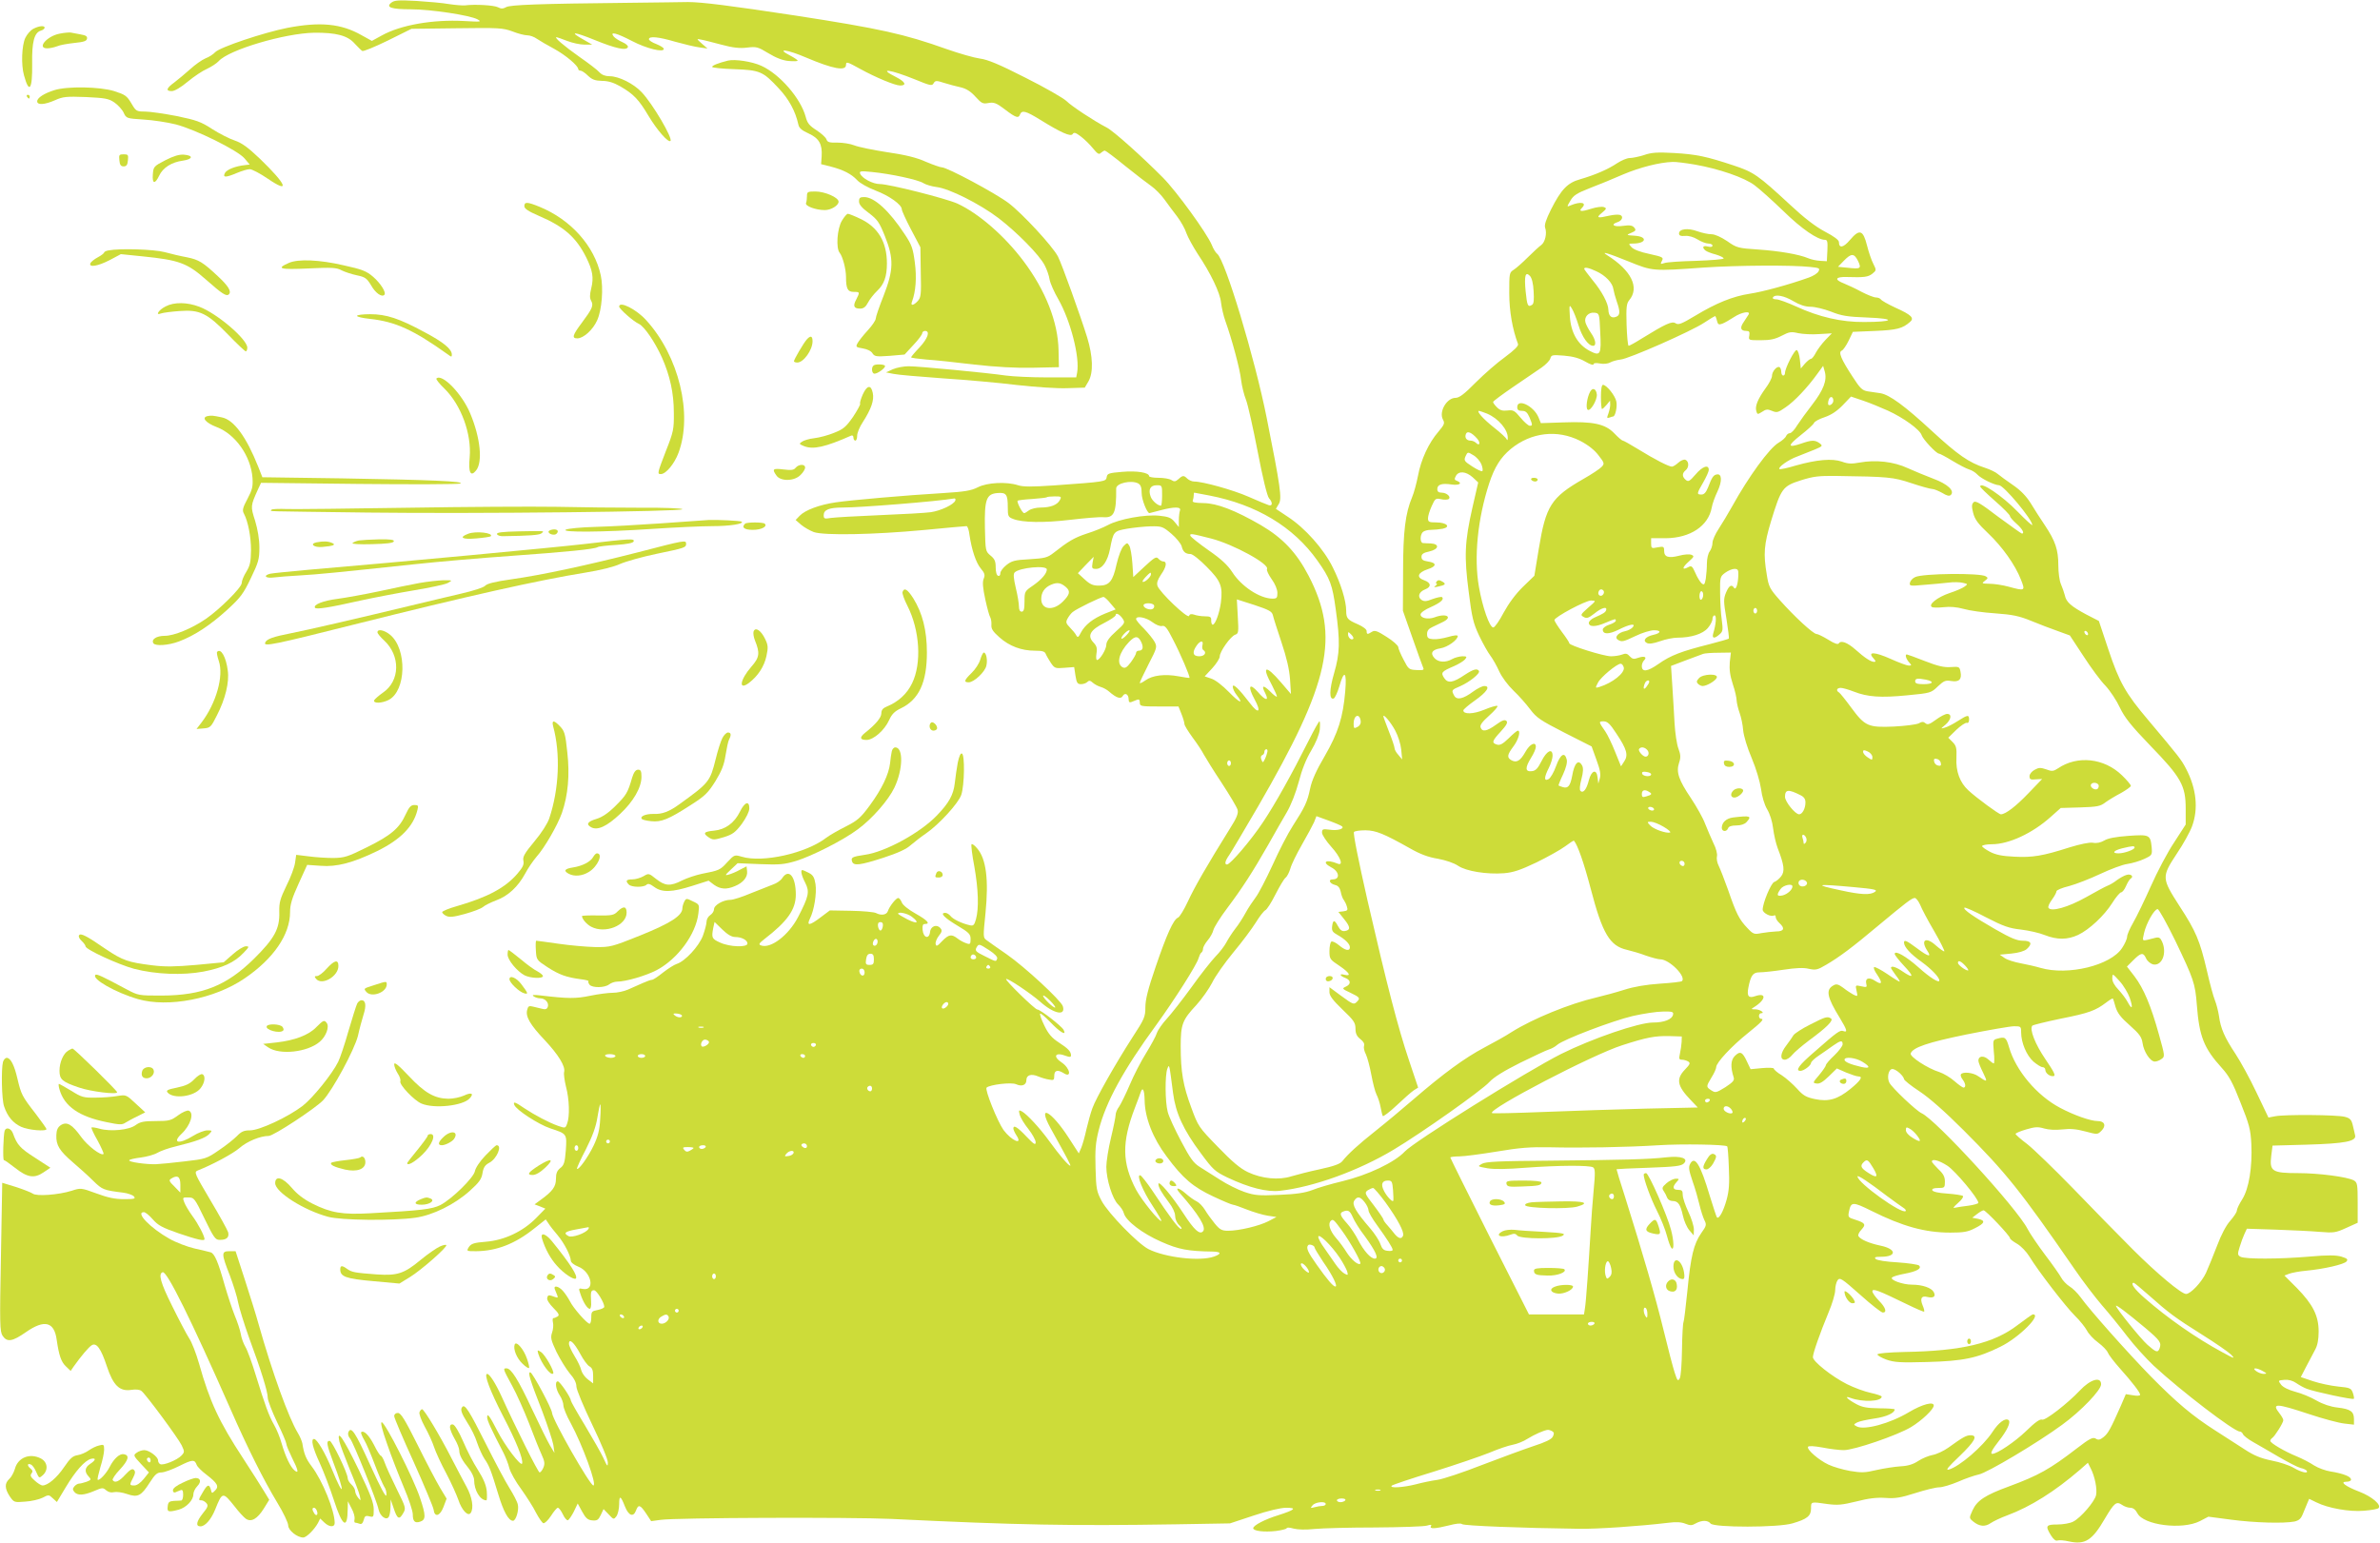 <?xml version="1.0" standalone="no"?>
<!DOCTYPE svg PUBLIC "-//W3C//DTD SVG 20010904//EN"
 "http://www.w3.org/TR/2001/REC-SVG-20010904/DTD/svg10.dtd">
<svg version="1.0" xmlns="http://www.w3.org/2000/svg"
 width="1280pt" height="830pt" viewBox="0 0 1280 830"
 preserveAspectRatio="xMidYMid meet">
<g transform="translate(0,830) scale(0.1,-0.1)"
fill="#cddc39" stroke="none">
<path d="M2105 8286 c-32 -25 -2 -36 105 -36 106 0 317 -32 358 -54 25 -14 18
-14 -73 -9 -166 9 -340 -21 -442 -78 l-53 -29 -56 31 c-109 62 -222 73 -399
39 -126 -25 -363 -104 -388 -131 -10 -11 -33 -26 -52 -33 -19 -8 -56 -34 -82
-58 -27 -24 -65 -56 -85 -71 -44 -32 -48 -47 -14 -47 15 0 49 20 86 51 34 28
80 59 104 69 23 11 51 29 62 41 54 61 354 150 514 153 118 1 180 -15 218 -59
16 -17 34 -35 40 -39 6 -4 68 22 138 56 l127 63 244 3 c226 3 247 2 299 -17
30 -12 66 -21 80 -21 14 0 37 -8 52 -19 15 -10 57 -35 93 -54 62 -34 129 -91
129 -109 0 -4 5 -8 12 -8 7 0 25 -12 40 -27 22 -21 38 -27 75 -28 33 0 63 -9
98 -29 73 -42 101 -72 152 -158 46 -77 107 -147 119 -136 13 14 -96 200 -155
262 -43 46 -123 86 -172 86 -24 0 -42 7 -55 21 -10 12 -60 50 -109 84 -82 58
-137 105 -122 105 3 0 29 -9 57 -20 28 -11 70 -20 93 -20 l42 0 -47 27 c-81
45 -53 44 60 -2 113 -46 172 -59 179 -38 2 7 -11 18 -29 26 -18 8 -39 21 -47
30 -24 30 14 20 99 -24 76 -40 170 -63 170 -42 0 6 -18 17 -40 26 -22 8 -40
20 -40 26 0 18 52 13 143 -14 47 -13 105 -27 129 -30 l43 -6 -30 26 c-30 27
-30 27 -5 22 14 -2 63 -15 109 -27 63 -17 99 -21 139 -16 50 6 58 4 114 -30
41 -25 77 -39 109 -42 27 -2 49 -2 49 2 0 3 -19 16 -42 28 -77 40 -14 32 86
-11 146 -62 216 -75 216 -40 0 19 6 17 75 -21 83 -46 189 -90 216 -90 37 0 28
20 -21 45 -102 51 -35 43 103 -13 80 -33 90 -35 98 -20 9 15 14 16 57 2 26 -8
66 -19 90 -24 29 -7 53 -22 78 -50 33 -36 40 -40 70 -34 29 5 42 1 89 -35 59
-45 73 -49 81 -26 10 24 32 18 108 -29 113 -70 165 -93 175 -77 7 11 16 8 45
-14 20 -15 49 -44 65 -64 24 -29 32 -34 42 -23 7 6 17 12 21 12 4 0 54 -37
110 -83 57 -46 120 -94 140 -108 20 -14 52 -46 70 -71 18 -25 49 -67 70 -94
20 -27 42 -66 49 -89 8 -22 35 -71 60 -110 70 -104 121 -210 126 -263 3 -26
13 -70 23 -98 35 -97 79 -260 85 -319 4 -33 16 -80 26 -105 10 -25 38 -150 63
-279 27 -141 51 -240 61 -251 21 -23 19 -44 -2 -37 -10 3 -58 23 -108 45 -84
37 -246 82 -293 82 -11 0 -27 7 -36 15 -19 19 -25 19 -48 -2 -16 -14 -23 -15
-38 -5 -11 7 -42 12 -70 12 -27 0 -50 4 -50 9 0 19 -66 30 -145 23 -72 -6 -80
-9 -83 -28 -4 -25 -7 -25 -284 -45 -120 -8 -165 -8 -193 1 -61 20 -166 15
-216 -11 -36 -18 -70 -24 -184 -31 -203 -12 -499 -38 -580 -50 -89 -13 -165
-42 -194 -72 l-22 -23 30 -26 c17 -14 47 -31 68 -39 55 -19 322 -14 590 11
122 12 226 21 231 21 6 0 13 -21 16 -47 12 -81 35 -150 61 -181 21 -25 24 -35
15 -56 -7 -18 -4 -49 9 -110 10 -46 22 -90 27 -97 4 -7 7 -26 6 -40 -2 -21 8
-36 43 -67 54 -48 119 -72 191 -72 40 0 53 -4 58 -17 4 -10 17 -32 28 -49 20
-29 24 -30 73 -26 l52 4 7 -46 c6 -39 11 -46 30 -46 12 0 27 5 34 12 9 9 16 8
29 -4 10 -9 29 -19 43 -23 14 -4 34 -15 45 -25 39 -34 63 -42 73 -24 12 21 32
10 32 -18 0 -14 5 -18 15 -14 8 3 22 9 30 12 11 4 15 0 15 -15 0 -20 5 -21
104 -21 l104 0 16 -40 c9 -22 16 -47 16 -54 0 -8 20 -40 44 -73 24 -32 51 -73
60 -91 10 -18 53 -88 97 -154 43 -66 82 -131 85 -144 5 -19 -5 -44 -42 -102
-122 -196 -190 -314 -225 -390 -21 -45 -45 -85 -54 -88 -24 -10 -60 -89 -120
-265 -41 -119 -55 -176 -55 -217 0 -51 -5 -63 -69 -161 -92 -143 -197 -328
-216 -382 -9 -24 -23 -75 -32 -113 -8 -38 -21 -83 -28 -100 l-13 -30 -55 85
c-93 144 -171 186 -97 51 92 -166 111 -202 106 -202 -10 0 -59 58 -112 131
-52 72 -120 145 -148 161 -17 9 -18 7 -12 -18 4 -15 25 -50 47 -77 21 -27 39
-59 39 -71 0 -17 -9 -12 -50 31 -48 51 -70 64 -70 43 0 -6 7 -22 16 -36 38
-57 -25 -31 -69 28 -32 45 -102 218 -91 228 18 16 134 30 159 18 31 -14 55 -4
55 22 0 28 26 36 64 20 17 -7 43 -15 59 -17 24 -5 27 -2 27 21 0 29 18 34 50
14 45 -29 36 26 -10 57 -51 34 -34 58 24 35 19 -7 26 -6 26 3 0 21 -15 37 -66
70 -37 24 -56 46 -77 90 -16 32 -26 61 -23 65 3 3 27 -17 54 -45 52 -55 91
-78 72 -42 -12 21 -125 109 -141 109 -13 0 -175 158 -168 164 7 7 132 -77 182
-121 75 -67 140 -80 123 -25 -11 32 -203 210 -302 279 -49 34 -98 68 -108 76
-19 13 -19 18 -6 144 18 182 4 294 -45 350 -13 16 -26 25 -30 22 -3 -4 3 -57
15 -119 22 -125 25 -225 9 -284 -9 -32 -14 -37 -32 -33 -45 10 -92 33 -105 50
-7 9 -20 17 -28 17 -31 0 -6 -26 64 -68 64 -38 72 -47 72 -73 0 -27 -3 -30
-22 -23 -13 4 -34 15 -47 25 -33 26 -48 24 -84 -13 -26 -28 -32 -30 -35 -16
-2 10 6 30 17 44 17 21 19 30 9 41 -19 24 -53 12 -56 -20 -5 -41 -36 -32 -40
11 -2 24 1 32 12 32 32 0 14 20 -50 56 -39 22 -69 46 -74 60 -5 13 -14 24 -19
24 -12 0 -48 -46 -56 -71 -7 -20 -35 -25 -64 -10 -9 5 -69 11 -133 12 l-115 2
-48 -36 c-60 -46 -79 -49 -59 -8 23 45 37 136 30 185 -6 37 -13 49 -36 61 -16
8 -31 15 -35 15 -11 0 -4 -31 16 -69 24 -48 19 -72 -39 -184 -51 -98 -148
-172 -200 -152 -13 5 -10 11 18 33 125 96 170 160 170 240 0 97 -37 143 -73
89 -8 -13 -30 -28 -48 -34 -19 -7 -72 -28 -119 -47 -47 -20 -97 -36 -111 -36
-39 0 -89 -28 -89 -51 0 -10 -9 -24 -20 -31 -11 -7 -20 -23 -20 -35 0 -12 -9
-47 -20 -77 -22 -57 -96 -137 -141 -151 -13 -4 -46 -25 -73 -46 -27 -22 -53
-39 -59 -39 -6 0 -29 -8 -51 -18 -23 -10 -58 -26 -79 -35 -21 -9 -57 -17 -81
-17 -24 0 -79 -7 -122 -16 -77 -16 -118 -16 -269 2 -37 4 -46 3 -35 -5 8 -6
25 -11 36 -11 27 0 48 -25 40 -46 -4 -12 -13 -15 -31 -10 -14 3 -36 9 -50 12
-20 5 -25 2 -30 -19 -9 -35 16 -79 95 -162 73 -78 112 -141 104 -171 -3 -10 2
-46 10 -79 18 -67 21 -161 6 -199 -9 -25 -10 -25 -48 -12 -51 18 -126 58 -182
95 -49 34 -62 38 -54 18 10 -27 130 -105 193 -126 91 -30 90 -29 84 -119 -5
-65 -10 -80 -30 -95 -17 -14 -23 -28 -23 -58 0 -42 -18 -67 -85 -115 l-30 -22
29 -11 29 -12 -49 -50 c-70 -72 -171 -120 -270 -128 -64 -5 -79 -10 -92 -28
-14 -23 -14 -23 39 -23 110 1 210 40 312 122 l62 49 15 -22 c8 -13 30 -41 49
-63 36 -43 70 -110 71 -137 0 -9 17 -23 40 -32 70 -27 93 -132 25 -120 -24 5
-24 4 -13 -28 14 -43 37 -79 50 -79 5 0 9 17 7 38 -3 54 -1 62 16 62 14 0 55
-67 55 -89 0 -6 -16 -13 -35 -17 -32 -6 -35 -9 -35 -40 0 -19 -4 -34 -9 -34
-14 0 -88 84 -106 121 -10 19 -27 44 -38 56 -23 26 -52 31 -43 8 3 -8 9 -23
13 -32 5 -13 3 -15 -13 -9 -32 12 -38 12 -41 -6 -3 -9 12 -32 33 -53 29 -29
34 -39 23 -46 -8 -5 -18 -9 -23 -9 -4 0 -5 -11 -2 -24 3 -13 1 -38 -5 -54 -9
-27 -6 -40 24 -104 20 -40 52 -92 71 -115 24 -27 36 -51 36 -71 0 -16 38 -107
85 -205 47 -98 85 -188 84 -204 0 -24 -3 -22 -23 23 -13 28 -58 107 -100 177
-42 69 -76 129 -76 134 0 16 -59 103 -70 103 -17 0 -11 -43 10 -75 11 -16 20
-41 20 -54 0 -13 17 -56 39 -95 64 -118 144 -337 122 -336 -19 2 -219 352
-222 390 -1 24 -103 213 -116 218 -17 5 -3 -40 63 -208 29 -77 56 -159 60
-182 l6 -43 -24 40 c-13 22 -56 109 -96 194 -75 161 -113 221 -138 221 -20 0
-19 -3 30 -93 25 -45 65 -136 91 -202 25 -66 55 -141 67 -167 18 -39 19 -52
10 -73 -6 -14 -15 -25 -20 -25 -8 0 -128 240 -205 410 -32 70 -64 120 -77 120
-19 0 16 -92 84 -224 73 -140 111 -235 104 -258 -6 -18 -93 96 -134 177 -41
80 -54 97 -54 71 0 -16 22 -64 88 -191 11 -22 26 -59 31 -81 6 -23 35 -75 65
-115 29 -41 65 -97 79 -126 15 -28 32 -53 39 -56 7 -2 25 15 41 39 15 24 32
44 37 44 6 0 18 -16 27 -35 9 -20 22 -34 27 -32 6 2 20 23 32 46 l21 44 24
-44 c19 -35 30 -45 55 -47 25 -2 32 2 45 29 l15 32 28 -29 c26 -28 27 -28 41
-10 8 11 15 40 15 65 0 50 8 47 31 -12 20 -50 45 -59 59 -23 13 36 23 33 55
-15 l27 -41 51 7 c80 12 1028 15 1242 5 679 -33 964 -38 1530 -29 l290 5 127
42 c77 26 146 42 175 42 60 0 48 -11 -42 -40 -72 -22 -135 -55 -135 -70 0 -15
59 -22 121 -15 32 4 59 11 59 15 0 5 17 4 37 -2 24 -6 66 -7 113 -2 41 4 188
8 325 8 138 1 263 5 279 10 21 6 27 6 22 -3 -10 -16 24 -14 96 4 38 10 64 13
71 7 11 -9 319 -21 627 -25 98 -2 329 14 480 32 45 6 73 4 95 -5 25 -10 35
-10 55 2 33 18 65 18 80 -1 19 -22 364 -22 440 1 79 23 100 40 100 80 0 38 -2
37 89 24 54 -7 77 -5 155 14 66 17 109 22 156 19 54 -4 82 1 161 26 53 17 111
31 128 31 18 0 64 14 102 30 38 17 88 34 111 39 44 8 319 172 448 267 102 74
210 187 210 218 0 44 -58 27 -115 -34 -65 -69 -185 -162 -202 -156 -11 5 -38
-14 -87 -62 -58 -56 -155 -122 -181 -122 -13 0 -2 22 35 69 44 56 65 100 53
112 -17 15 -54 -12 -87 -63 -51 -78 -178 -187 -236 -203 -18 -4 -2 15 58 72
84 81 101 113 60 113 -23 0 -41 -10 -120 -67 -24 -17 -62 -35 -84 -39 -21 -4
-56 -18 -77 -32 -27 -18 -55 -27 -95 -29 -31 -2 -90 -11 -130 -20 -62 -15 -82
-15 -142 -5 -39 7 -91 22 -116 34 -52 24 -119 82 -110 96 3 6 34 4 78 -4 40
-8 91 -14 114 -14 56 0 289 80 362 124 58 35 122 96 122 116 0 23 -61 7 -132
-35 -103 -62 -243 -100 -283 -77 -17 9 -17 10 3 21 11 6 53 15 93 21 64 9 109
30 109 49 0 3 -37 6 -83 6 -65 1 -91 5 -124 23 -47 25 -68 47 -31 33 65 -24
168 -20 168 7 0 4 -27 13 -59 20 -33 7 -90 28 -128 47 -81 41 -183 122 -183
145 0 21 38 129 84 240 20 47 36 101 36 121 0 19 6 43 13 53 12 16 22 10 121
-78 59 -53 114 -96 122 -96 24 0 15 28 -21 64 -19 20 -35 42 -35 50 0 18 33 5
185 -69 49 -24 91 -42 93 -40 3 2 -1 18 -8 34 -15 37 -6 53 25 45 33 -8 48 2
35 26 -12 23 -61 40 -117 40 -51 0 -121 26 -107 39 5 5 35 14 68 20 64 12 93
28 77 44 -5 5 -57 13 -116 17 -59 3 -110 11 -117 18 -9 9 -3 12 28 12 87 0 85
42 -3 60 -61 13 -107 33 -118 51 -4 6 3 21 16 35 26 28 21 36 -35 54 -36 11
-38 14 -32 43 11 54 20 54 121 4 166 -83 288 -117 424 -117 70 0 95 4 131 23
55 27 60 42 19 51 l-32 6 26 20 c14 11 30 20 35 20 12 0 142 -137 142 -150 0
-5 17 -18 38 -30 21 -12 50 -42 66 -68 48 -79 194 -268 245 -319 27 -26 56
-63 65 -80 9 -18 36 -47 61 -65 24 -18 47 -42 51 -53 4 -11 32 -48 63 -83 69
-77 111 -132 111 -144 0 -6 -17 -7 -38 -3 l-39 6 -27 -63 c-55 -124 -68 -148
-93 -168 -19 -15 -28 -17 -42 -8 -15 9 -32 1 -102 -53 -144 -111 -205 -145
-364 -204 -129 -47 -172 -76 -196 -128 -19 -42 -19 -42 2 -60 34 -28 65 -31
96 -9 15 10 55 29 88 41 126 47 255 128 392 246 l42 37 15 -30 c22 -42 36
-111 29 -144 -7 -34 -83 -123 -124 -143 -15 -8 -53 -15 -84 -15 -62 0 -66 -7
-35 -58 14 -22 26 -32 36 -28 8 3 36 1 61 -5 87 -19 125 5 193 122 51 86 62
95 92 75 12 -9 33 -16 45 -16 15 0 28 -10 38 -29 33 -65 241 -91 336 -43 l46
24 122 -16 c127 -17 284 -21 341 -10 25 6 35 15 46 43 8 20 19 46 24 58 l9 21
39 -19 c62 -31 178 -52 256 -45 38 3 73 9 78 14 17 17 -33 61 -102 88 -76 29
-108 54 -72 54 35 0 35 20 0 34 -18 8 -55 17 -83 21 -27 4 -68 19 -90 33 -22
15 -63 36 -92 48 -66 27 -143 72 -143 84 0 5 5 12 10 15 14 9 60 82 60 96 0 6
-9 22 -20 36 -45 57 -20 56 158 -3 75 -25 161 -48 190 -51 l52 -6 0 30 c0 41
-19 54 -88 62 -37 4 -79 18 -114 38 -30 18 -82 39 -114 47 -36 10 -65 24 -76
38 -17 23 -17 23 18 26 22 2 44 -4 63 -17 16 -11 41 -25 57 -31 41 -16 247
-60 253 -54 3 2 0 17 -5 32 -9 25 -15 28 -79 34 -39 4 -100 17 -136 29 l-65
22 29 56 c16 31 38 72 48 91 13 23 19 55 19 98 0 85 -31 146 -117 234 l-67 67
26 10 c14 5 55 13 90 16 96 9 205 34 218 50 9 11 4 16 -28 26 -29 8 -71 9
-172 0 -164 -14 -345 -14 -370 -1 -16 9 -17 14 -5 52 7 24 19 56 26 71 l13 28
155 -5 c86 -3 192 -8 237 -12 75 -6 85 -5 142 21 l62 28 0 108 c0 100 -2 109
-21 120 -36 19 -189 39 -300 39 -139 0 -154 10 -144 92 l7 56 182 5 c208 6
271 18 262 51 -2 12 -9 37 -13 56 -7 28 -15 36 -43 43 -43 11 -321 13 -373 3
l-37 -7 -64 134 c-35 74 -86 167 -113 208 -59 89 -80 137 -89 204 -4 27 -14
65 -22 85 -8 19 -27 89 -42 155 -39 167 -60 216 -148 351 -97 151 -97 157 -15
282 34 50 71 117 82 147 35 94 24 203 -32 310 -26 50 -37 64 -202 260 -123
145 -157 205 -216 382 l-51 153 -68 35 c-82 44 -108 67 -115 103 -4 15 -13 42
-21 60 -8 18 -14 63 -14 101 0 84 -16 131 -72 215 -24 35 -58 89 -77 120 -24
38 -54 69 -95 97 -34 23 -70 50 -81 59 -11 10 -42 25 -70 34 -86 28 -145 69
-284 197 -147 136 -229 196 -278 204 -18 3 -49 7 -68 10 -30 5 -41 16 -81 78
-63 96 -78 133 -59 141 8 3 24 27 37 53 l23 48 120 5 c117 5 147 13 187 48 25
21 9 38 -78 77 -39 18 -74 38 -78 44 -4 6 -16 11 -27 11 -11 0 -46 14 -77 30
-31 17 -74 37 -94 45 -55 21 -48 37 15 35 94 -3 114 0 137 18 22 18 22 19 5
53 -10 19 -25 63 -34 99 -21 83 -40 90 -91 30 -36 -43 -60 -47 -60 -12 0 11
-27 31 -75 56 -51 27 -111 73 -187 144 -174 161 -196 176 -304 212 -145 48
-199 60 -321 67 -89 5 -121 3 -161 -11 -28 -9 -63 -16 -77 -16 -15 0 -45 -13
-68 -28 -49 -33 -119 -63 -198 -86 -69 -19 -103 -55 -158 -164 -27 -54 -36
-83 -31 -97 11 -29 0 -78 -21 -93 -10 -7 -42 -36 -71 -65 -29 -29 -64 -60 -77
-68 -24 -15 -24 -20 -24 -125 0 -98 17 -194 47 -274 4 -10 -18 -32 -69 -70
-42 -30 -112 -91 -158 -137 -62 -63 -89 -83 -109 -83 -47 0 -90 -74 -68 -116
11 -20 9 -27 -24 -66 -52 -60 -94 -150 -110 -238 -8 -41 -22 -92 -31 -113 -37
-88 -49 -186 -49 -402 l-1 -210 51 -145 c28 -80 54 -152 58 -161 6 -13 0 -15
-35 -13 -41 2 -44 4 -70 55 -16 30 -29 61 -29 69 -1 8 -28 33 -62 54 -51 33
-64 37 -79 28 -25 -16 -29 -15 -29 4 0 9 -20 24 -47 36 -56 24 -63 32 -63 73
0 53 -29 147 -72 233 -48 98 -149 212 -243 273 l-63 42 16 27 c17 29 9 89 -65
460 -64 322 -224 853 -267 885 -8 6 -21 27 -29 48 -27 64 -189 287 -262 361
-111 112 -267 252 -303 270 -66 34 -188 114 -217 143 -17 16 -116 73 -220 125
-141 72 -204 98 -245 103 -30 4 -111 27 -179 51 -227 81 -358 110 -811 180
-355 54 -507 73 -580 73 -30 -1 -170 -2 -310 -4 -494 -5 -644 -11 -667 -23
-18 -10 -28 -10 -45 -1 -21 11 -123 17 -178 10 -14 -1 -52 2 -85 7 -33 6 -112
13 -175 17 -96 5 -118 4 -135 -9z m7009 -871 c131 -23 268 -70 323 -112 27
-20 96 -82 154 -138 98 -96 184 -155 224 -155 13 0 15 -10 13 -57 l-3 -58 -35
2 c-20 1 -49 7 -65 14 -50 21 -154 39 -271 47 -106 7 -114 9 -165 45 -33 22
-66 37 -84 37 -17 0 -51 7 -76 16 -51 19 -99 13 -99 -12 0 -11 9 -15 33 -13
19 2 46 -6 67 -19 19 -12 45 -22 58 -22 12 0 22 -5 22 -11 0 -7 -10 -9 -25 -5
-27 7 -33 -5 -12 -22 6 -5 31 -15 55 -21 23 -7 42 -16 42 -21 0 -5 -66 -10
-147 -13 -82 -2 -159 -7 -172 -12 -21 -7 -22 -6 -13 12 10 18 6 21 -67 37 -49
10 -85 24 -96 36 -18 19 -17 20 8 20 71 0 80 37 10 42 -48 3 -48 4 -19 16 24
10 26 15 15 28 -10 12 -24 14 -61 9 -48 -7 -69 7 -29 20 26 8 34 33 13 39 -9
3 -35 1 -57 -4 -64 -15 -73 -12 -40 15 26 22 27 25 11 31 -10 4 -41 0 -69 -9
-53 -17 -69 -15 -49 5 29 29 -7 36 -62 13 -20 -9 -20 -8 0 26 16 28 35 40 104
67 47 18 128 51 180 74 90 38 196 65 266 67 17 1 70 -6 118 -14z m-356 -521
c131 -53 129 -53 407 -33 179 12 473 14 572 3 48 -5 52 -7 43 -24 -5 -10 -29
-25 -52 -33 -109 -39 -250 -77 -318 -87 -91 -14 -180 -50 -294 -119 -72 -43
-89 -50 -104 -40 -20 13 -51 -1 -186 -84 -33 -21 -63 -37 -67 -37 -4 0 -9 51
-11 113 -3 95 0 115 14 132 57 68 12 160 -118 242 -38 24 3 12 114 -33z m1235
2 c19 -41 14 -44 -58 -36 l-50 5 32 33 c40 41 55 40 76 -2z m-1408 -55 c49
-22 88 -63 92 -96 2 -13 10 -43 18 -66 20 -57 19 -76 -6 -84 -24 -8 -38 7 -39
40 -1 33 -34 97 -84 157 -25 31 -46 59 -46 62 0 11 25 6 65 -13z m-337 -107
c3 -48 1 -69 -9 -74 -22 -14 -26 -4 -34 74 -8 84 -1 107 23 82 10 -10 18 -40
20 -82z m1397 -54 c34 -20 64 -30 92 -30 24 0 73 -12 110 -26 57 -23 89 -28
198 -32 156 -6 141 -24 -20 -24 -122 -1 -242 27 -364 83 -46 21 -95 39 -108
39 -14 0 -21 4 -18 10 11 19 60 10 110 -20z m-1155 -131 c19 -62 52 -109 78
-109 19 0 14 33 -12 70 -13 19 -26 44 -29 55 -9 29 16 57 48 53 26 -3 27 -4
31 -100 7 -126 2 -136 -57 -105 -64 34 -100 97 -106 184 -4 64 -3 67 11 43 9
-14 25 -55 36 -91z m914 59 c-4 -7 -16 -25 -26 -40 -22 -31 -17 -48 14 -48 16
0 19 -5 16 -25 -5 -25 -4 -25 62 -25 52 0 77 6 112 24 40 21 51 23 89 14 24
-5 75 -8 112 -5 l69 4 -35 -36 c-19 -20 -42 -51 -51 -68 -9 -18 -21 -33 -26
-33 -6 0 -20 -12 -33 -26 l-22 -26 -5 48 c-3 26 -10 49 -17 51 -11 4 -63 -97
-63 -123 0 -8 -4 -14 -10 -14 -5 0 -10 9 -10 19 0 11 -4 22 -9 26 -14 8 -41
-23 -41 -47 0 -11 -16 -42 -35 -67 -41 -57 -58 -97 -49 -123 5 -18 7 -18 31
-3 20 14 30 15 53 5 26 -11 33 -9 73 19 48 32 119 108 170 179 l32 44 9 -31
c13 -47 -7 -99 -68 -178 -29 -37 -65 -87 -80 -110 -14 -24 -32 -43 -40 -43 -8
0 -16 -7 -20 -15 -3 -9 -21 -25 -40 -36 -50 -29 -162 -183 -251 -344 -21 -38
-54 -92 -72 -120 -18 -27 -33 -61 -33 -75 0 -15 -7 -35 -15 -46 -8 -10 -15
-39 -15 -64 0 -25 -3 -62 -6 -83 -6 -32 -9 -35 -22 -25 -8 7 -24 32 -34 56
-17 38 -21 41 -39 31 -34 -18 -33 -2 3 30 30 27 31 30 14 37 -10 4 -40 2 -65
-5 -58 -15 -81 -7 -81 26 0 23 -3 25 -35 19 -33 -7 -35 -5 -35 21 l0 28 78 0
c133 1 230 66 248 165 3 19 17 58 31 87 26 55 24 97 -4 91 -18 -3 -26 -15 -47
-70 -11 -27 -21 -38 -35 -38 -27 0 -26 5 9 65 16 28 30 58 30 68 0 30 -34 19
-71 -25 -32 -37 -39 -41 -53 -29 -20 17 -20 35 -1 51 20 16 19 49 -1 57 -8 3
-25 -4 -38 -16 -12 -11 -28 -21 -34 -21 -17 0 -93 39 -182 94 -41 25 -78 46
-82 46 -5 0 -25 17 -46 39 -49 51 -113 65 -275 59 l-120 -4 -13 32 c-26 61
-114 103 -114 54 0 -15 7 -20 26 -20 19 0 28 -8 40 -35 17 -42 17 -45 1 -45
-7 0 -29 19 -49 43 -32 39 -40 43 -71 39 -26 -3 -40 1 -56 17 -12 12 -21 24
-21 29 0 4 50 41 110 82 61 41 129 88 151 103 23 16 44 38 47 49 5 19 10 20
74 15 49 -4 83 -14 114 -32 24 -14 44 -21 44 -15 0 7 12 9 34 5 20 -4 43 -2
57 6 13 7 38 13 54 15 41 2 383 153 450 198 30 20 57 36 59 36 2 0 7 -11 10
-25 5 -21 10 -23 29 -16 13 5 41 21 62 35 40 27 92 36 79 14z m456 -463 c0
-15 -18 -30 -27 -22 -2 3 -2 15 2 26 7 23 25 19 25 -4z m294 -54 c83 -38 172
-102 181 -132 7 -22 79 -99 93 -99 5 0 37 -17 73 -39 35 -21 75 -42 89 -46 14
-4 34 -16 44 -27 21 -23 92 -57 117 -58 25 0 179 -184 179 -214 0 -5 -35 27
-78 71 -83 86 -202 166 -202 136 0 -5 36 -39 80 -78 44 -38 80 -75 80 -81 0
-6 16 -24 35 -41 32 -28 45 -53 29 -53 -3 0 -60 41 -127 90 -98 75 -123 89
-133 78 -10 -10 -11 -22 -2 -57 9 -35 26 -58 80 -109 76 -72 146 -170 177
-250 24 -61 23 -62 -69 -37 -30 8 -75 15 -100 15 -42 1 -44 2 -25 16 17 13 18
16 5 24 -29 19 -339 16 -380 -4 -14 -6 -26 -20 -28 -30 -4 -18 1 -19 74 -12
44 3 102 9 131 12 29 4 65 3 80 -1 27 -6 27 -7 9 -20 -10 -8 -47 -24 -81 -35
-65 -22 -116 -62 -95 -75 6 -4 35 -4 63 -1 35 4 70 1 107 -9 30 -9 107 -20
170 -24 95 -7 129 -14 195 -41 44 -18 109 -43 144 -55 l63 -23 73 -111 c40
-62 93 -134 119 -160 25 -27 60 -80 77 -117 26 -54 59 -96 164 -205 166 -171
190 -215 190 -339 l0 -85 -62 -96 c-35 -52 -91 -158 -125 -235 -34 -76 -77
-165 -95 -196 -18 -31 -33 -65 -33 -76 0 -11 -12 -39 -27 -61 -61 -94 -291
-150 -439 -107 -27 8 -76 19 -108 25 -32 6 -71 18 -85 28 l-26 18 63 6 c39 4
69 13 82 24 32 29 25 45 -21 45 -31 0 -65 14 -147 61 -120 69 -176 108 -167
117 3 3 56 -20 116 -52 93 -48 124 -59 188 -66 42 -5 100 -18 129 -30 67 -26
121 -25 178 1 61 29 141 104 184 172 19 31 41 56 47 57 7 0 19 15 27 34 8 18
19 37 25 40 19 12 1 27 -22 20 -12 -3 -35 -16 -52 -28 -16 -13 -39 -26 -50
-30 -11 -4 -63 -32 -116 -62 -96 -54 -188 -80 -202 -57 -4 6 5 25 18 43 14 19
25 39 25 46 0 6 30 19 68 28 37 10 112 39 167 65 55 26 122 51 147 54 26 4 67
16 90 27 43 20 43 21 40 63 -7 67 -12 69 -126 61 -68 -5 -110 -13 -129 -25
-19 -11 -41 -16 -61 -12 -19 3 -67 -7 -126 -25 -144 -46 -198 -55 -296 -50
-66 3 -100 10 -131 26 -24 13 -43 26 -43 31 0 5 24 10 53 10 91 0 218 59 316
147 l54 48 104 3 c92 3 109 6 136 27 18 13 56 36 85 51 28 16 52 33 52 38 0 6
-22 32 -48 57 -96 93 -240 108 -344 37 -25 -16 -32 -17 -64 -5 -30 10 -39 10
-62 -3 -15 -8 -27 -23 -27 -34 0 -17 6 -20 34 -17 l34 2 -74 -77 c-67 -70
-123 -113 -148 -113 -11 0 -131 88 -175 129 -45 41 -68 102 -64 174 2 54 -1
66 -21 86 l-23 23 43 42 c24 23 50 40 57 38 7 -3 12 5 12 17 0 28 -7 27 -62
-8 -25 -16 -56 -32 -69 -35 -23 -7 -23 -6 4 16 31 27 36 58 9 58 -10 0 -37
-14 -60 -31 -34 -25 -45 -29 -57 -19 -10 9 -19 9 -36 -1 -13 -6 -73 -14 -134
-17 -138 -6 -155 2 -229 102 -30 41 -59 77 -65 81 -18 10 -13 25 9 25 10 0 42
-9 70 -20 74 -29 145 -34 287 -20 126 12 129 13 165 48 32 30 41 34 72 29 42
-7 58 9 50 49 -5 28 -8 29 -52 26 -35 -3 -70 5 -139 32 -51 20 -95 36 -98 36
-11 0 -4 -24 12 -42 15 -17 15 -18 -2 -18 -9 0 -53 16 -97 36 -85 38 -126 40
-93 4 14 -16 15 -20 4 -20 -17 0 -51 22 -100 66 -43 38 -78 51 -89 34 -5 -8
-22 -3 -57 19 -28 17 -56 31 -64 31 -18 1 -119 94 -197 182 -54 61 -60 72 -70
137 -19 112 -15 162 23 288 54 176 62 188 159 219 69 22 98 25 191 24 280 -4
306 -6 405 -39 51 -17 102 -31 111 -31 10 0 34 -10 54 -21 26 -16 39 -19 47
-11 22 22 -18 59 -94 87 -40 15 -102 41 -138 57 -75 35 -172 46 -259 30 -43
-8 -63 -7 -95 5 -52 18 -135 11 -248 -21 -46 -14 -85 -22 -88 -19 -10 9 49 51
97 68 26 10 68 27 93 37 43 18 44 20 26 34 -25 18 -42 18 -99 -2 -74 -25 -75
-12 -3 45 37 29 69 58 72 66 3 8 29 22 57 31 35 12 66 32 97 64 l45 47 65 -22
c36 -12 96 -37 134 -54z m-2156 -16 c61 -26 113 -87 111 -132 0 -10 -3 -13 -6
-6 -2 7 -33 36 -69 64 -57 45 -96 89 -79 89 3 0 22 -7 43 -15z m-54 -134 c20
-22 14 -43 -6 -23 -7 7 -20 12 -29 12 -22 0 -33 16 -25 36 7 18 31 8 60 -25z
m554 -12 c44 -23 77 -49 99 -78 32 -41 33 -45 17 -62 -10 -11 -54 -40 -98 -65
-174 -100 -202 -144 -240 -375 l-24 -146 -61 -59 c-39 -38 -76 -88 -104 -139
-23 -44 -48 -80 -56 -80 -20 0 -58 109 -77 218 -28 158 -7 367 55 557 29 88
62 140 116 185 110 90 250 106 373 44z m-531 -126 c7 -18 9 -34 5 -37 -5 -3
-29 9 -54 25 -43 28 -46 32 -36 55 11 24 12 24 41 6 17 -9 37 -32 44 -49z
m-47 -70 l30 -28 -31 -135 c-42 -185 -45 -262 -20 -454 17 -138 25 -169 56
-235 20 -42 47 -90 60 -107 13 -17 35 -56 48 -85 14 -31 47 -75 77 -104 29
-27 69 -73 90 -101 34 -45 55 -59 184 -125 l146 -74 26 -72 c20 -54 24 -79 18
-100 l-8 -28 -4 33 c-5 48 -33 39 -47 -15 -12 -48 -30 -72 -45 -57 -6 6 -4 28
5 63 10 37 11 60 4 73 -20 37 -42 14 -54 -57 -10 -52 -22 -67 -49 -59 -12 4
-22 7 -24 9 -1 1 9 28 24 59 17 37 24 66 20 81 -11 43 -34 28 -57 -35 -12 -34
-30 -65 -41 -71 -25 -13 -24 10 2 61 11 22 20 51 20 65 0 43 -32 27 -60 -30
-20 -39 -31 -51 -52 -53 -36 -4 -37 18 -3 73 14 22 25 48 25 58 0 31 -33 15
-56 -27 -27 -48 -47 -60 -74 -46 -27 15 -25 29 10 76 27 36 40 84 23 84 -4 0
-26 -18 -49 -41 -32 -31 -47 -39 -63 -34 -30 9 -27 19 21 71 31 34 38 48 30
56 -9 9 -23 4 -56 -20 -50 -36 -74 -40 -83 -15 -5 12 8 30 46 64 29 26 49 49
44 52 -4 3 -36 -6 -69 -20 -60 -25 -114 -26 -114 -4 0 5 28 29 62 53 64 45 86
78 51 78 -11 0 -37 -13 -59 -29 -55 -41 -89 -48 -103 -23 -16 30 -15 31 32 51
50 22 109 69 101 82 -9 15 -29 10 -75 -20 -65 -44 -92 -48 -112 -18 -19 29
-15 35 53 64 25 11 51 27 59 36 12 15 10 17 -15 17 -16 -1 -40 -7 -54 -15 -35
-20 -74 -18 -95 5 -25 27 -13 46 33 53 37 6 92 45 92 66 0 6 -21 4 -51 -5 -28
-8 -65 -14 -82 -12 -26 2 -32 7 -32 28 0 17 8 28 28 37 15 7 39 19 54 26 60
28 22 51 -43 26 -34 -12 -74 -4 -74 16 0 9 23 26 54 39 53 24 74 42 62 54 -4
3 -26 -1 -51 -10 -35 -14 -46 -14 -61 -4 -22 17 -12 43 21 56 34 13 32 36 -6
49 -43 15 -35 41 19 59 50 16 50 35 1 42 -26 4 -34 10 -34 25 0 15 10 22 43
29 51 12 55 40 7 43 -17 0 -36 2 -42 2 -16 1 -17 43 -1 59 7 7 26 12 44 12 17
0 46 3 63 6 46 10 21 34 -35 34 -39 0 -44 3 -44 23 0 12 9 41 20 65 18 41 22
43 50 37 16 -4 34 -3 40 0 17 11 -9 35 -36 35 -17 0 -24 6 -24 19 0 25 24 33
77 25 42 -6 61 7 28 20 -13 4 -14 10 -5 26 15 28 54 25 90 -7z m-1799 -33 c14
-8 19 -21 19 -53 0 -34 29 -107 42 -107 2 0 28 7 58 15 75 20 114 20 106 -1
-3 -9 -6 -32 -6 -52 l0 -37 -23 28 c-18 22 -33 28 -82 33 -76 8 -217 -18 -276
-50 -24 -13 -75 -34 -114 -46 -67 -22 -99 -41 -179 -104 -32 -25 -46 -29 -129
-34 -80 -4 -96 -9 -124 -31 -18 -14 -33 -34 -33 -44 0 -11 -5 -17 -12 -14 -8
2 -13 21 -13 45 0 34 -6 46 -28 64 -27 23 -27 25 -30 148 -3 154 8 183 67 188
48 4 56 -7 56 -76 0 -48 2 -53 28 -63 49 -20 166 -22 308 -5 77 9 157 16 178
14 58 -4 70 23 69 155 0 28 81 46 118 27z m129 -65 c0 -30 -3 -55 -6 -55 -17
0 -46 25 -55 47 -15 39 -3 63 32 63 29 0 29 -1 29 -55z m253 0 c254 -49 453
-168 582 -350 69 -97 81 -131 99 -264 24 -172 22 -235 -9 -342 -26 -89 -27
-145 -2 -136 6 2 20 31 30 65 26 92 41 80 32 -25 -12 -142 -38 -224 -110 -349
-46 -78 -70 -132 -79 -176 -15 -72 -28 -99 -93 -200 -26 -40 -75 -135 -109
-211 -35 -76 -76 -155 -91 -174 -15 -20 -40 -57 -54 -83 -14 -26 -39 -65 -56
-86 -17 -22 -38 -55 -48 -74 -10 -19 -36 -53 -58 -75 -21 -22 -80 -96 -129
-165 -50 -69 -110 -145 -133 -170 -23 -25 -47 -59 -53 -76 -5 -17 -32 -66 -59
-110 -27 -43 -66 -119 -87 -169 -21 -49 -47 -102 -57 -117 -11 -14 -19 -34
-19 -45 0 -10 -11 -65 -25 -123 -14 -58 -25 -128 -25 -156 0 -68 33 -174 64
-203 13 -13 27 -33 30 -46 10 -41 100 -110 201 -154 94 -42 145 -51 278 -53
45 -1 48 -12 6 -27 -77 -27 -262 -5 -352 40 -57 29 -215 191 -252 259 -27 51
-30 64 -33 176 -3 99 0 137 17 205 38 151 133 325 311 568 97 134 218 324 226
357 4 13 10 27 15 30 5 3 9 12 9 21 0 8 11 28 25 45 14 16 28 42 31 56 4 15
37 68 74 117 81 108 136 193 220 340 34 61 79 139 100 175 23 39 49 105 65
165 17 66 40 123 67 168 25 42 42 84 46 112 2 25 2 45 -2 45 -3 0 -29 -46 -57
-102 -92 -183 -180 -341 -246 -440 -63 -95 -176 -228 -194 -228 -15 0 -10 20
12 51 11 16 81 134 155 261 387 668 441 915 272 1241 -65 125 -139 203 -256
272 -140 81 -237 118 -309 119 -48 1 -62 4 -58 14 3 8 5 20 5 28 0 8 1 14 3
14 1 0 37 -7 80 -15z m-803 -25 c-14 -26 -50 -40 -104 -40 -23 0 -51 -7 -62
-15 -10 -8 -22 -15 -26 -15 -10 0 -41 60 -35 67 3 2 38 7 78 9 40 3 75 7 78 9
2 3 22 5 43 5 36 0 38 -1 28 -20z m-562 -2 c-8 -22 -78 -55 -132 -63 -28 -4
-152 -11 -276 -16 -124 -5 -242 -12 -262 -15 -34 -6 -38 -4 -38 15 0 29 29 41
102 41 97 0 509 33 601 49 5 0 7 -5 5 -11z m1162 -179 c26 -22 51 -53 55 -67
7 -30 21 -42 48 -42 11 0 50 -31 87 -69 76 -76 87 -105 76 -193 -8 -57 -30
-118 -44 -118 -5 0 -8 10 -8 22 1 19 -4 23 -34 23 -19 0 -45 4 -58 9 -15 5
-24 3 -27 -7 -7 -17 -159 128 -170 162 -5 16 1 33 19 60 29 41 34 71 12 71 -7
0 -19 7 -26 15 -11 13 -21 7 -74 -42 l-61 -57 -5 75 c-3 41 -10 82 -16 93 -11
18 -12 18 -31 -1 -12 -12 -27 -52 -38 -98 -20 -92 -39 -115 -95 -115 -32 0
-48 7 -77 34 l-36 33 42 44 43 44 -6 -32 c-5 -30 -3 -33 19 -33 33 0 62 41 75
108 18 94 20 95 91 108 35 6 92 12 127 13 60 1 66 -1 112 -40z m215 -26 c119
-31 315 -138 299 -164 -3 -6 8 -30 25 -54 19 -26 31 -56 31 -74 0 -27 -3 -31
-27 -31 -68 1 -167 66 -216 143 -25 38 -59 70 -127 117 -51 36 -95 71 -98 78
-4 14 3 13 113 -15z m-885 -166 c0 -22 -29 -55 -75 -87 -44 -30 -45 -32 -45
-85 0 -42 -4 -55 -15 -55 -10 0 -15 10 -15 28 0 15 -7 60 -17 100 -12 52 -14
75 -6 83 26 26 173 40 173 16z m3719 -29 c-1 -49 -13 -85 -23 -70 -13 21 -27
13 -43 -25 -14 -34 -14 -47 2 -141 9 -57 15 -105 13 -107 -2 -2 -49 -16 -104
-30 -151 -38 -209 -60 -274 -106 -60 -42 -90 -46 -90 -11 0 10 5 23 12 30 18
18 2 25 -31 14 -24 -9 -32 -7 -46 8 -13 15 -22 17 -42 9 -13 -5 -40 -9 -59 -9
-39 0 -224 58 -224 70 0 5 -18 32 -40 61 -22 30 -40 58 -40 64 1 16 167 105
197 105 28 -1 28 -1 -16 -39 -41 -37 -43 -39 -23 -50 16 -9 26 -5 57 19 38 31
70 40 63 18 -4 -12 -15 -19 -63 -40 -16 -7 -30 -20 -30 -28 0 -23 36 -23 89 0
55 23 56 23 56 11 0 -5 -16 -15 -35 -21 -19 -6 -35 -18 -35 -26 0 -27 32 -27
85 -1 59 30 95 36 76 13 -7 -8 -25 -18 -41 -21 -38 -8 -59 -33 -39 -46 21 -13
28 -12 97 21 35 17 79 30 98 30 41 0 37 -16 -5 -25 -40 -9 -58 -30 -35 -43 12
-7 34 -4 72 9 30 11 72 19 93 19 74 0 137 20 164 52 14 16 25 38 25 49 0 10 5
19 11 19 12 0 8 -48 -7 -97 -8 -28 6 -30 34 -5 18 15 19 24 12 77 -5 33 -9 99
-9 147 -1 83 0 87 27 107 15 11 37 21 50 21 18 0 22 -5 21 -32z m-3159 3 c0
-13 -29 -41 -42 -41 -7 0 -1 11 12 25 26 27 30 30 30 16z m-457 -69 c25 -22
21 -40 -17 -78 -52 -52 -116 -44 -116 14 0 36 18 62 53 77 33 14 52 11 80 -13z
m2890 -18 c10 -11 -4 -33 -18 -28 -8 3 -11 12 -8 20 5 15 16 18 26 8z m537
-23 c0 -11 -4 -23 -10 -26 -6 -4 -10 5 -10 19 0 14 5 26 10 26 6 0 10 -9 10
-19z m-3188 -46 l28 -33 -56 -22 c-66 -27 -109 -61 -131 -103 -13 -26 -17 -28
-25 -14 -5 10 -20 28 -34 42 -21 22 -23 28 -13 47 7 13 19 29 28 36 22 18 153
82 166 81 5 0 22 -15 37 -34z m874 -65 c3 -14 24 -79 46 -145 28 -84 42 -144
46 -199 l5 -79 -54 63 c-83 97 -106 90 -48 -16 16 -31 28 -58 26 -61 -3 -2
-19 10 -36 28 -38 37 -49 33 -26 -10 22 -44 0 -40 -40 7 -46 52 -56 31 -18
-39 38 -69 22 -83 -24 -22 -59 77 -92 109 -93 90 0 -11 9 -30 20 -44 42 -54
17 -45 -40 14 -34 35 -75 67 -96 73 l-35 12 41 44 c22 24 40 53 40 63 0 27 59
109 83 117 18 6 19 13 14 98 l-5 92 94 -30 c81 -27 95 -35 100 -56z m-639 53
c2 -6 -1 -14 -7 -18 -15 -9 -50 4 -50 19 0 15 52 15 57 -1z m3243 -28 c0 -8
-4 -15 -10 -15 -5 0 -10 7 -10 15 0 8 5 15 10 15 6 0 10 -7 10 -15z m-3412
-43 c14 -21 12 -25 -37 -69 -35 -31 -51 -54 -51 -71 0 -25 -35 -82 -50 -82 -5
0 -6 16 -3 35 5 29 1 41 -17 60 -34 36 -16 67 60 105 33 17 60 35 60 41 0 16
22 5 38 -19z m159 -18 c20 -15 42 -24 53 -21 15 4 27 -10 58 -72 40 -76 94
-202 89 -207 -1 -1 -27 2 -57 8 -75 14 -141 6 -179 -21 -17 -12 -31 -19 -31
-14 0 4 21 49 47 100 45 87 47 93 33 120 -8 15 -34 47 -57 71 -24 23 -43 47
-43 52 0 20 54 9 87 -16z m-137 -69 c-13 -14 -26 -23 -28 -20 -7 7 29 45 41
45 6 0 0 -11 -13 -25z m5170 4 c0 -6 -4 -7 -10 -4 -5 3 -10 11 -10 16 0 6 5 7
10 4 6 -3 10 -11 10 -16z m-3952 -25 c-10 -10 -28 6 -28 24 0 15 1 15 17 -1 9
-9 14 -19 11 -23z m-1139 -20 c12 -28 7 -44 -15 -44 -8 0 -14 -6 -14 -12 0 -7
-13 -29 -28 -50 -22 -29 -31 -34 -45 -27 -34 20 -19 79 35 136 34 35 50 34 67
-3z m328 -14 c-3 -11 -1 -23 4 -26 21 -13 8 -34 -21 -34 -35 0 -40 21 -14 58
19 27 38 29 31 2z m2836 -92 c-3 -38 1 -71 16 -117 12 -35 21 -75 21 -90 1
-14 8 -44 16 -66 8 -22 17 -64 19 -93 3 -31 22 -94 46 -150 24 -57 44 -125 50
-165 5 -40 18 -85 33 -110 15 -25 28 -67 32 -102 4 -33 15 -82 25 -108 35 -90
39 -124 18 -151 -11 -14 -27 -27 -37 -30 -17 -6 -62 -113 -62 -149 0 -18 45
-41 61 -31 5 3 9 -1 9 -9 0 -8 9 -22 20 -32 31 -28 25 -45 -17 -45 -21 -1 -57
-5 -80 -9 -39 -8 -44 -6 -76 28 -43 45 -59 76 -103 204 -20 56 -43 115 -51
131 -8 15 -12 38 -9 50 3 12 -4 42 -19 71 -13 28 -33 75 -45 105 -11 30 -46
92 -76 137 -66 98 -80 140 -64 189 10 29 9 44 -3 77 -9 23 -18 85 -21 137 -3
52 -8 143 -12 201 l-7 107 79 30 c44 16 86 32 94 35 8 3 45 6 82 6 l67 1 -6
-52z m-570 -28 c7 -29 -60 -83 -131 -105 -23 -7 -23 -6 -8 23 15 30 101 101
122 102 7 0 14 -9 17 -20z m1626 -66 c46 -10 38 -24 -14 -24 -33 0 -45 4 -45
15 0 16 12 18 59 9z m-1489 -11 c0 -5 -7 -17 -15 -27 -15 -20 -20 -10 -9 18 6
16 24 22 24 9z m-1552 -211 c2 -13 -4 -25 -17 -32 -19 -10 -21 -8 -21 18 0 46
32 58 38 14z m186 -52 c15 -28 29 -72 32 -102 l5 -53 -20 24 c-12 13 -21 29
-21 37 0 7 -13 47 -30 89 -16 42 -30 78 -30 82 0 15 40 -32 64 -77z m1190 -17
c56 -84 64 -115 41 -149 l-17 -26 -32 79 c-17 43 -41 92 -52 108 -37 53 -37
55 -10 55 21 0 35 -13 70 -67z m166 -88 c12 -14 6 -35 -10 -35 -14 0 -41 31
-35 41 9 14 31 11 45 -6z m-2046 -17 c-3 -13 -10 -30 -15 -38 -6 -13 -9 -12
-15 4 -5 12 -3 21 4 24 7 2 12 10 12 18 0 8 5 14 11 14 6 0 8 -9 3 -22z m3256
-20 c0 -17 -1 -18 -25 -2 -14 9 -25 22 -25 30 0 11 5 11 25 2 14 -6 25 -20 25
-30z m368 -32 c3 -13 -1 -17 -14 -14 -11 2 -20 11 -22 22 -3 13 1 17 14 14 11
-2 20 -11 22 -22z m-3818 -1 c0 -8 -4 -15 -10 -15 -5 0 -10 7 -10 15 0 8 5 15
10 15 6 0 10 -7 10 -15z m2260 -60 c0 -15 -43 -12 -48 3 -3 10 4 13 22 10 15
-2 26 -7 26 -13z m2406 -56 c3 -6 1 -16 -4 -21 -13 -13 -45 8 -36 23 7 12 31
11 40 -2z m-2416 -39 c17 -10 14 -15 -17 -24 -19 -6 -23 -3 -23 13 0 22 16 27
40 11z m813 -17 c19 -9 27 -21 27 -39 0 -33 -17 -64 -34 -64 -21 0 -76 68 -76
94 0 40 18 42 83 9z m-788 -73 c3 -5 -1 -10 -9 -10 -8 0 -18 5 -21 10 -3 6 1
10 9 10 8 0 18 -4 21 -10z m-1677 -95 c13 -13 -24 -24 -65 -18 -39 5 -43 4
-43 -16 0 -11 23 -46 50 -76 50 -55 68 -105 33 -90 -60 25 -88 9 -34 -20 44
-22 50 -65 9 -65 -27 0 -17 -23 12 -30 17 -4 26 -15 31 -38 3 -17 11 -38 17
-44 5 -7 13 -23 16 -35 6 -18 3 -22 -20 -25 l-26 -3 31 -39 c35 -43 35 -59 3
-64 -15 -2 -25 6 -37 28 -18 35 -27 33 -31 -6 -2 -20 4 -29 28 -42 41 -23 68
-49 68 -67 0 -23 -25 -18 -59 11 -17 14 -35 23 -41 19 -5 -3 -10 -26 -10 -50
0 -43 2 -46 55 -81 53 -36 65 -57 25 -47 -29 8 -25 -6 5 -17 31 -12 32 -34 3
-47 -22 -10 -20 -12 25 -33 50 -24 54 -29 35 -48 -17 -17 -20 -16 -87 33 l-61
45 0 -27 c0 -19 18 -43 70 -93 61 -58 70 -71 70 -103 0 -26 7 -41 26 -56 17
-13 24 -26 20 -36 -3 -9 1 -30 10 -46 8 -17 21 -66 29 -109 8 -43 20 -91 28
-107 8 -15 18 -46 22 -68 4 -22 9 -43 12 -48 2 -4 36 21 74 57 38 36 79 72 92
81 l24 15 -48 143 c-61 181 -120 410 -224 862 -48 212 -79 364 -73 370 4 5 32
9 62 9 57 -1 98 -18 239 -97 54 -31 99 -48 150 -56 43 -8 87 -23 109 -38 43
-29 153 -47 246 -40 49 4 87 16 175 58 61 30 131 69 155 87 24 18 45 32 47 30
20 -23 54 -121 90 -258 63 -241 102 -308 195 -329 25 -6 71 -19 102 -31 32
-11 66 -20 77 -20 49 0 141 -93 117 -117 -3 -4 -57 -10 -119 -14 -74 -5 -139
-16 -192 -33 -44 -14 -111 -32 -149 -41 -146 -34 -343 -115 -456 -186 -30 -20
-97 -57 -148 -84 -104 -55 -219 -139 -380 -278 -59 -51 -150 -127 -203 -169
-96 -76 -150 -126 -180 -164 -11 -14 -45 -27 -120 -43 -57 -12 -126 -30 -153
-38 -68 -22 -160 -13 -234 22 -42 20 -85 56 -162 136 -103 106 -106 110 -143
211 -44 118 -57 193 -57 331 0 117 9 141 84 221 30 33 68 87 85 120 16 34 68
107 114 163 47 56 101 129 121 161 20 33 43 62 51 66 8 3 32 40 54 84 22 43
46 84 55 91 9 7 20 30 26 50 5 20 33 77 61 126 29 50 58 105 66 122 l13 33 66
-24 c36 -13 68 -27 72 -31z m1729 -2 c26 -15 41 -29 35 -31 -20 -6 -89 18
-107 38 -18 19 -17 20 4 20 12 0 43 -12 68 -27z m767 -60 c4 -9 2 -21 -4 -27
-7 -7 -10 -7 -10 1 0 6 -3 18 -6 27 -3 9 -2 16 4 16 5 0 13 -8 16 -17z m1766
-52 c0 -11 -55 -31 -86 -31 -38 0 -28 15 19 27 58 14 67 14 67 4z m-2420 -87
c0 -9 -5 -14 -12 -12 -18 6 -21 28 -4 28 9 0 16 -7 16 -16z m658 -101 c5 -17
-26 -29 -40 -15 -6 6 -7 15 -3 22 9 14 37 9 43 -7z m-78 -21 c0 -17 -26 -41
-52 -48 -32 -7 -35 2 -12 34 14 21 64 32 64 14z m333 -4 c110 -10 126 -14 111
-25 -25 -18 -75 -16 -184 8 -151 32 -134 36 73 17z m354 -95 c8 -21 42 -85 75
-141 33 -57 57 -106 55 -109 -3 -2 -23 12 -46 32 -54 49 -84 29 -45 -30 24
-36 4 -31 -57 15 -55 41 -69 47 -69 30 0 -23 35 -62 95 -104 52 -38 95 -82 95
-100 0 -16 -51 16 -110 69 -68 61 -130 96 -130 74 0 -6 23 -35 51 -65 55 -58
51 -70 -9 -29 -34 24 -62 32 -62 19 0 -3 12 -21 26 -40 15 -19 24 -34 20 -34
-3 0 -33 18 -66 41 -33 22 -64 39 -70 37 -6 -2 1 -20 16 -41 30 -45 26 -57
-11 -33 -33 22 -55 15 -48 -15 5 -19 3 -21 -27 -14 -32 7 -32 7 -25 -25 7 -31
6 -31 -17 -20 -12 7 -38 23 -55 37 -26 19 -37 22 -52 13 -43 -23 -36 -62 33
-174 40 -66 44 -81 20 -72 -18 7 -32 -3 -156 -112 -83 -71 -105 -102 -75 -102
18 0 57 29 57 43 1 7 20 25 43 40 23 16 57 39 76 53 40 28 51 30 51 7 0 -9
-20 -36 -45 -60 -25 -23 -45 -47 -45 -52 0 -5 -16 -29 -36 -53 -36 -42 -36
-43 -14 -46 16 -3 35 9 66 39 l43 42 50 -22 c27 -11 57 -21 66 -21 26 0 12
-22 -43 -67 -69 -56 -117 -70 -190 -55 -48 10 -64 19 -97 56 -22 24 -59 57
-82 72 -24 14 -43 31 -43 36 0 5 -28 6 -62 3 l-63 -6 -20 42 c-24 52 -37 57
-65 29 -22 -22 -24 -59 -6 -115 5 -16 -4 -26 -45 -53 -49 -30 -53 -31 -75 -17
-29 19 -29 20 1 70 14 22 25 47 25 55 0 24 82 112 168 181 77 62 93 79 73 79
-6 0 -11 7 -11 15 0 8 5 15 11 15 24 0 -4 20 -29 21 -25 0 -26 1 -8 12 64 40
68 80 6 59 -36 -13 -46 0 -37 46 13 66 25 82 60 82 19 0 77 6 129 14 66 10
108 12 136 5 37 -8 47 -6 94 22 70 41 140 93 278 209 149 124 182 150 198 150
7 0 20 -17 29 -37z m1373 -195 c98 -205 106 -227 115 -344 13 -168 37 -231
134 -338 39 -43 59 -79 101 -187 47 -117 54 -145 58 -221 6 -126 -13 -242 -49
-299 -16 -25 -29 -52 -29 -61 0 -8 -16 -32 -35 -54 -22 -24 -49 -75 -71 -134
-20 -52 -47 -118 -60 -147 -24 -51 -83 -113 -107 -113 -25 0 -157 110 -287
240 -74 74 -218 221 -320 327 -102 105 -213 212 -247 239 -35 26 -63 51 -63
55 0 4 26 15 57 24 47 14 64 15 97 5 24 -7 61 -9 98 -5 43 5 76 2 124 -11 64
-17 65 -17 86 4 27 27 17 52 -20 52 -39 0 -129 32 -204 72 -124 66 -237 200
-273 325 -16 54 -21 58 -64 46 -23 -6 -23 -9 -18 -70 4 -34 3 -63 0 -63 -4 0
-17 10 -29 21 -25 23 -54 20 -54 -6 0 -9 12 -38 26 -66 25 -51 23 -52 -28 -17
-27 19 -83 25 -92 9 -3 -4 1 -17 9 -27 17 -22 19 -44 5 -44 -5 0 -27 16 -49
35 -21 19 -58 41 -82 49 -60 18 -160 83 -153 100 12 32 91 59 301 102 120 24
235 44 255 44 36 0 38 -1 38 -33 0 -55 29 -124 66 -157 19 -16 41 -30 49 -30
8 0 15 -6 15 -14 0 -19 26 -38 45 -34 12 2 1 24 -44 90 -56 82 -87 162 -71
181 3 4 73 21 154 38 151 30 186 43 244 87 18 14 34 23 35 21 2 -2 9 -23 15
-46 10 -32 28 -56 76 -98 53 -47 64 -63 69 -95 6 -46 41 -100 66 -100 9 0 26
6 36 14 19 13 18 17 -14 132 -43 155 -82 247 -131 312 l-41 53 35 35 c41 41
53 42 68 9 6 -14 23 -28 36 -32 49 -12 78 60 50 122 -9 21 -17 25 -35 21 -79
-20 -72 -23 -62 25 12 53 55 129 73 129 7 0 50 -78 96 -172z m-6796 131 c43
-33 30 -41 -24 -14 -27 14 -50 28 -50 30 0 13 51 2 74 -16z m-950 -109 c35 0
66 -17 66 -35 0 -22 -95 -19 -147 5 -45 20 -47 26 -37 79 l7 32 41 -40 c29
-28 51 -41 70 -41z m794 58 c-2 -13 -7 -23 -13 -23 -5 0 -11 10 -13 23 -2 15
2 22 13 22 11 0 15 -7 13 -22z m-28 -82 c0 -17 -14 -29 -23 -20 -8 8 3 34 14
34 5 0 9 -6 9 -14z m600 -47 c31 -20 46 -37 43 -45 -7 -18 -3 -19 -67 13 -47
23 -53 29 -45 45 13 23 13 23 69 -13z m-620 -49 c0 -25 -4 -30 -23 -30 -20 0
-23 4 -19 30 3 21 10 30 23 30 14 0 19 -7 19 -30z m550 9 c0 -5 -7 -9 -15 -9
-15 0 -20 12 -9 23 8 8 24 -1 24 -14z m5320 -44 c13 -14 19 -25 14 -25 -14 0
-54 30 -54 41 0 16 16 10 40 -16z m-5245 -5 c3 -5 -1 -10 -10 -10 -9 0 -13 5
-10 10 3 6 8 10 10 10 2 0 7 -4 10 -10z m-675 -31 c0 -24 -23 -21 -28 4 -2 10
3 17 12 17 10 0 16 -9 16 -21z m6804 -136 c19 -56 13 -68 -11 -23 -10 19 -33
49 -50 67 -21 22 -33 43 -33 61 1 27 1 27 40 -16 21 -23 45 -64 54 -89z
m-5779 -52 c-7 -6 -65 50 -65 63 0 5 16 -5 35 -24 19 -18 32 -36 30 -39z
m-575 20 c0 -13 -26 -32 -33 -24 -8 7 11 33 24 33 5 0 9 -4 9 -9z m3898 -58
c-5 -26 -47 -43 -108 -43 -77 0 -327 -86 -494 -169 -186 -94 -791 -471 -841
-525 -54 -58 -199 -127 -337 -160 -59 -14 -131 -35 -160 -47 -40 -15 -84 -22
-178 -26 -110 -5 -132 -3 -188 16 -35 12 -93 41 -130 65 -37 23 -86 55 -109
69 -34 21 -52 46 -101 139 -33 62 -66 133 -72 158 -14 53 -15 195 -2 231 11
28 10 30 31 -131 14 -107 55 -197 150 -324 65 -88 75 -97 143 -130 117 -55
212 -79 282 -71 180 20 423 108 611 221 152 91 473 318 515 364 24 26 77 59
165 103 72 35 141 68 155 72 14 4 34 15 45 25 33 29 296 129 406 155 57 13
130 24 162 24 50 1 58 -1 55 -16z m-5330 -8 c-3 -12 -29 -8 -43 7 -7 6 -1 8
18 6 15 -2 26 -7 25 -13z m115 -62 c-7 -2 -19 -2 -25 0 -7 3 -2 5 12 5 14 0
19 -2 13 -5z m5261 -78 c-1 -16 -5 -45 -9 -62 -6 -28 -5 -33 11 -33 11 0 26
-5 34 -10 12 -8 9 -15 -18 -43 -49 -51 -42 -88 30 -163 l39 -41 -278 -6 c-153
-4 -401 -12 -551 -18 -151 -6 -276 -9 -278 -6 -21 21 540 314 701 365 130 42
176 51 255 49 l65 -2 -1 -30z m-5231 1 c3 -12 -30 -32 -39 -24 -11 12 5 40 21
36 9 -2 17 -7 18 -12z m575 -17 c-2 -6 -8 -10 -13 -10 -5 0 -11 4 -13 10 -2 6
4 11 13 11 9 0 15 -5 13 -11z m-1078 -59 c0 -5 -11 -10 -24 -10 -14 0 -28 5
-31 10 -4 6 7 10 24 10 17 0 31 -4 31 -10z m160 0 c0 -5 -9 -10 -20 -10 -11 0
-20 5 -20 10 0 6 9 10 20 10 11 0 20 -4 20 -10z m860 0 c0 -5 -4 -10 -9 -10
-6 0 -13 5 -16 10 -3 6 1 10 9 10 9 0 16 -4 16 -10z m5686 -31 c45 -27 43 -39
-5 -28 -57 13 -91 27 -91 39 0 18 61 11 96 -11z m201 -61 c13 -12 23 -26 23
-32 0 -6 37 -36 83 -66 53 -35 136 -108 237 -209 227 -227 306 -325 597 -747
45 -66 112 -153 147 -194 36 -41 97 -116 136 -167 38 -50 103 -121 142 -158
148 -137 433 -355 464 -355 6 0 14 -6 17 -14 3 -8 27 -27 54 -42 26 -15 89
-51 138 -80 50 -29 102 -56 118 -60 15 -3 30 -10 33 -15 10 -17 -28 -9 -69 15
-23 14 -77 32 -120 40 -58 12 -95 27 -145 60 -37 24 -107 69 -157 101 -124 79
-210 152 -347 291 -123 126 -328 356 -378 426 -17 23 -43 49 -60 59 -16 10
-36 31 -44 46 -8 15 -47 71 -86 122 -39 52 -82 115 -95 140 -56 111 -493 588
-570 623 -29 13 -160 137 -174 165 -14 28 -4 73 17 73 9 0 26 -10 39 -22z
m-5527 -83 c0 -8 -4 -15 -9 -15 -13 0 -22 16 -14 24 11 11 23 6 23 -9z m1466
-63 c1 -93 44 -204 118 -302 88 -119 143 -165 252 -216 51 -24 99 -44 105 -44
6 0 40 -12 75 -26 36 -14 86 -29 112 -33 l47 -7 -44 -23 c-49 -25 -156 -51
-216 -51 -34 0 -45 6 -72 39 -18 22 -42 55 -53 74 -11 18 -31 39 -44 45 -13 6
-40 25 -60 43 -38 33 -60 35 -31 2 103 -117 144 -185 125 -206 -18 -20 -48 8
-104 94 -64 98 -135 182 -136 161 0 -18 16 -46 56 -99 21 -27 34 -56 34 -73 0
-17 9 -38 22 -50 12 -11 16 -20 10 -20 -13 0 -60 63 -154 205 -29 43 -59 81
-65 83 -24 7 13 -85 66 -164 28 -43 49 -79 47 -81 -8 -9 -104 109 -135 166
-77 145 -79 256 -7 443 13 34 27 71 30 81 11 34 21 16 22 -41z m3039 -2 c-3
-5 -10 -10 -16 -10 -5 0 -9 5 -9 10 0 6 7 10 16 10 8 0 12 -4 9 -10z m-5967
-98 c-3 -60 -12 -94 -35 -143 -29 -61 -81 -134 -90 -126 -2 3 19 50 48 105 36
72 54 121 62 172 6 38 13 70 15 70 3 0 3 -35 0 -78z m6082 53 c7 -9 10 -18 7
-21 -10 -10 -47 7 -47 22 0 19 24 18 40 -1z m72 -67 c-7 -7 -12 -8 -12 -2 0
14 12 26 19 19 2 -3 -1 -11 -7 -17z m927 -74 c28 -36 20 -41 -23 -14 -22 13
-36 30 -36 41 0 16 3 18 19 9 11 -5 29 -22 40 -36z m-7029 -34 c0 -5 -4 -10
-10 -10 -5 0 -10 5 -10 10 0 6 5 10 10 10 6 0 10 -4 10 -10z m1060 -25 c0 -9
-6 -12 -15 -9 -8 4 -15 10 -15 15 0 5 7 9 15 9 8 0 15 -7 15 -15z m4949 -1 c3
-2 7 -54 9 -115 4 -84 1 -125 -12 -172 -17 -62 -41 -106 -52 -95 -3 3 -20 56
-39 117 -50 168 -80 217 -105 171 -10 -18 -7 -35 13 -94 14 -39 30 -96 37
-126 7 -30 19 -67 26 -82 13 -25 12 -31 -16 -70 -41 -59 -57 -125 -75 -312 -9
-88 -18 -163 -21 -168 -3 -5 -7 -71 -8 -146 -1 -77 -6 -145 -12 -156 -10 -17
-13 -13 -27 30 -9 27 -36 130 -60 229 -43 177 -112 414 -206 713 -27 83 -48
153 -47 153 0 1 78 5 173 8 141 5 175 9 189 23 27 27 -14 42 -95 33 -95 -11
-231 -14 -621 -18 -277 -2 -350 -5 -370 -17 -25 -14 -24 -14 30 -24 36 -6 107
-5 205 3 175 13 344 14 363 2 11 -7 12 -29 3 -122 -6 -63 -13 -159 -16 -214
-11 -185 -25 -390 -31 -422 l-5 -33 -148 0 -148 0 -212 419 c-116 231 -211
422 -211 425 0 3 22 6 48 6 26 0 117 12 202 26 124 21 181 25 285 23 167 -4
414 0 585 11 125 8 359 4 369 -6z m-6179 -9 c0 -8 -4 -15 -10 -15 -5 0 -10 7
-10 15 0 8 5 15 10 15 6 0 10 -7 10 -15z m685 5 c-3 -5 -13 -10 -21 -10 -8 0
-14 5 -14 10 0 6 9 10 21 10 11 0 17 -4 14 -10z m-65 -5 c0 -2 -9 -9 -19 -14
-14 -8 -22 -7 -31 4 -11 13 -8 15 19 15 17 0 31 -2 31 -5z m538 -27 c-3 -7
-15 -15 -28 -16 -21 -3 -22 -2 -11 12 16 19 44 21 39 4z m5806 -80 c30 -50 22
-58 -27 -26 -39 25 -44 37 -25 56 19 19 25 15 52 -30z m399 12 c41 -26 167
-176 167 -200 0 -4 -24 -11 -52 -15 -29 -3 -62 -9 -73 -11 -14 -4 -10 3 15 25
19 16 31 33 27 38 -5 4 -43 10 -85 13 -48 3 -77 10 -80 18 -2 8 8 12 32 12 34
0 36 2 36 34 0 26 -8 42 -35 67 -19 19 -35 37 -35 41 0 17 38 7 83 -22z m-322
-165 c37 -27 75 -55 85 -61 11 -7 16 -14 13 -18 -19 -20 -259 152 -259 186 0
10 62 -31 161 -107z m-2659 33 c2 -29 3 -55 1 -57 -5 -8 -34 23 -49 52 -19 36
-12 57 20 57 22 0 24 -5 28 -52z m-41 -65 c67 -93 102 -160 95 -179 -8 -20
-23 -17 -44 7 -9 12 -27 33 -39 47 -13 14 -23 28 -23 33 0 4 -23 38 -51 75
-49 63 -51 68 -34 81 11 7 24 13 30 13 5 0 35 -35 66 -77z m1229 32 c0 -8 -4
-15 -9 -15 -13 0 -22 16 -14 24 11 11 23 6 23 -9z m-1341 -31 c12 -15 21 -35
21 -44 0 -10 21 -46 46 -80 52 -72 84 -121 84 -133 0 -5 -12 -7 -27 -5 -22 2
-30 11 -39 36 -6 19 -31 57 -55 85 -76 88 -99 127 -86 148 16 26 32 24 56 -7z
m-64 -80 c8 -20 37 -67 65 -103 58 -80 77 -121 54 -121 -22 0 -59 41 -89 99
-14 28 -41 69 -60 90 -37 41 -43 56 -22 64 27 11 37 5 52 -29z m-58 -73 c46
-63 106 -171 99 -178 -10 -11 -48 21 -73 60 -14 23 -41 60 -60 81 -31 37 -42
74 -26 89 12 12 17 7 60 -52z m-4053 8 c-13 -22 -87 -48 -106 -38 -30 16 -20
25 40 36 31 6 61 11 65 12 5 0 5 -4 1 -10z m4041 -154 c18 -27 36 -61 40 -73
6 -22 5 -23 -15 -12 -11 6 -33 29 -48 51 -15 22 -42 60 -59 85 -18 24 -33 52
-33 61 0 23 70 -45 115 -112z m-135 55 c0 -5 21 -39 46 -77 50 -71 80 -133 66
-133 -12 0 -43 36 -101 118 -49 69 -58 91 -45 105 8 7 34 -3 34 -13z m470 -70
c0 -5 -4 -10 -10 -10 -5 0 -10 5 -10 10 0 6 5 10 10 10 6 0 10 -4 10 -10z
m1125 -41 c5 -22 3 -36 -8 -47 -14 -14 -16 -13 -23 11 -7 32 3 80 16 72 4 -3
12 -19 15 -36z m-1625 -22 c0 -6 -11 0 -25 13 -13 12 -22 27 -18 33 7 11 43
-28 43 -46z m406 22 c10 -17 -13 -36 -27 -22 -12 12 -4 33 11 33 5 0 12 -5 16
-11z m-3596 -44 c0 -8 -4 -15 -10 -15 -5 0 -10 7 -10 15 0 8 5 15 10 15 6 0
10 -7 10 -15z m7708 -103 c107 -95 139 -119 287 -212 72 -45 141 -93 155 -107
22 -23 17 -22 -45 12 -145 78 -299 186 -422 294 -54 47 -78 81 -57 81 3 0 40
-31 82 -68z m-20 -175 c80 -68 88 -79 76 -111 -9 -23 -19 -20 -65 21 -38 34
-169 197 -169 209 0 8 56 -34 158 -119z m-2678 75 c0 -21 -2 -24 -10 -12 -13
20 -13 53 0 45 6 -3 10 -18 10 -33z m-5210 18 c0 -5 -4 -10 -10 -10 -5 0 -10
5 -10 10 0 6 5 10 10 10 6 0 10 -4 10 -10z m-295 -30 c3 -5 2 -10 -4 -10 -5 0
-13 5 -16 10 -3 6 -2 10 4 10 5 0 13 -4 16 -10z m240 0 c9 -15 -14 -40 -36
-40 -24 0 -25 26 -1 39 22 13 29 13 37 1z m4980 -40 c-3 -5 -13 -10 -21 -10
-8 0 -14 5 -14 10 0 6 9 10 21 10 11 0 17 -4 14 -10z m-5120 -20 c-3 -5 -11
-10 -16 -10 -6 0 -7 5 -4 10 3 6 11 10 16 10 6 0 7 -4 4 -10z m-335 -141 c17
-32 40 -64 51 -69 14 -8 19 -21 19 -51 l0 -40 -29 22 c-16 12 -31 34 -35 49
-3 15 -19 49 -36 76 -16 26 -30 56 -30 66 0 32 27 8 60 -53z m9050 -94 c23
-13 23 -14 4 -15 -11 0 -29 7 -40 15 -26 19 1 20 36 0z m-3821 -324 c10 -6 10
-13 2 -29 -7 -14 -41 -30 -103 -50 -51 -17 -176 -63 -278 -102 -102 -40 -210
-76 -240 -80 -30 -4 -83 -15 -116 -24 -67 -17 -144 -22 -129 -7 6 5 107 39
225 75 118 37 253 83 300 102 47 20 103 39 126 43 22 4 58 18 79 32 39 24 91
47 110 48 6 0 16 -3 24 -8z m-926 -318 c-7 -2 -19 -2 -25 0 -7 3 -2 5 12 5 14
0 19 -2 13 -5z m-188 -53 c-3 -5 -15 -10 -26 -10 -10 0 -19 5 -19 10 0 6 12
10 26 10 14 0 23 -4 19 -10z m-105 -20 c0 -5 -8 -10 -17 -10 -10 0 -29 -3 -43
-7 -22 -6 -24 -5 -11 10 14 18 71 24 71 7z"/>
<path d="M8610 6165 c0 -36 3 -65 6 -65 3 0 14 10 25 23 l18 22 1 -22 c0 -12
-5 -34 -10 -48 -9 -23 -8 -26 6 -21 8 3 18 6 20 6 11 0 23 53 17 80 -6 32 -53
90 -72 90 -7 0 -11 -24 -11 -65z"/>
<path d="M8552 6193 c-17 -31 -25 -90 -13 -97 15 -10 52 54 49 83 -4 31 -23
38 -36 14z"/>
<path d="M8235 5720 c3 -5 13 -10 21 -10 8 0 14 5 14 10 0 6 -9 10 -21 10 -11
0 -17 -4 -14 -10z"/>
<path d="M7725 5170 c-3 -5 -3 -10 2 -10 4 0 1 -5 -7 -11 -11 -8 -8 -9 15 -4
38 8 43 14 25 25 -19 12 -27 12 -35 0z"/>
<path d="M9137 4652 c-13 -14 -14 -21 -5 -30 7 -7 18 -12 25 -12 22 0 70 28
76 45 10 23 -75 21 -96 -3z"/>
<path d="M9272 4193 c2 -12 12 -18 28 -18 36 0 33 29 -3 33 -23 3 -28 0 -25
-15z"/>
<path d="M9322 4048 c-18 -18 -14 -38 6 -38 21 0 56 33 45 43 -10 11 -38 8
-51 -5z"/>
<path d="M9321 3903 c-37 -5 -60 -26 -61 -55 0 -22 26 -24 34 -3 3 10 19 15
44 15 25 0 45 7 55 18 30 33 21 36 -72 25z"/>
<path d="M7130 3034 c0 -9 7 -14 17 -12 25 5 28 28 4 28 -12 0 -21 -6 -21 -16z"/>
<path d="M9735 2789 c-44 -22 -84 -48 -90 -58 -5 -9 -22 -33 -37 -53 -33 -42
-37 -78 -9 -78 11 0 29 12 40 26 11 14 51 48 88 76 98 72 136 110 120 120 -19
12 -28 10 -112 -33z"/>
<path d="M9902 2493 c-15 -6 -6 -23 14 -23 8 0 14 7 14 15 0 15 -6 17 -28 8z"/>
<path d="M6215 2060 c-8 -12 20 -24 35 -15 6 3 8 11 5 16 -8 12 -32 12 -40 -1z"/>
<path d="M6290 1935 c0 -9 9 -15 21 -15 18 0 19 2 9 15 -7 8 -16 15 -21 15 -5
0 -9 -7 -9 -15z"/>
<path d="M9181 2066 c-26 -41 -26 -56 -3 -56 9 0 25 14 35 31 21 37 21 45 3
52 -10 4 -23 -6 -35 -27z"/>
<path d="M8840 1982 c0 -25 37 -127 71 -194 22 -43 46 -104 54 -135 8 -31 19
-61 25 -67 14 -14 13 39 -3 99 -20 78 -120 305 -134 305 -7 0 -13 -4 -13 -8z"/>
<path d="M8963 1936 c-24 -21 -26 -27 -15 -43 7 -10 15 -26 18 -35 4 -10 16
-18 29 -18 30 0 42 -17 56 -79 6 -29 22 -64 35 -79 l23 -27 1 32 c0 17 -13 60
-30 95 -16 34 -30 75 -30 91 0 22 -4 27 -25 27 -29 0 -32 16 -8 42 15 17 15
18 -5 18 -11 0 -34 -11 -49 -24z"/>
<path d="M8102 1933 c3 -16 14 -18 83 -15 88 3 105 6 105 22 0 6 -37 10 -96
10 -86 0 -95 -2 -92 -17z"/>
<path d="M8014 1839 c-11 -18 9 -27 49 -22 31 4 35 8 26 19 -14 17 -65 19 -75
3z"/>
<path d="M8237 1833 c-24 -3 -37 -9 -34 -16 5 -16 229 -22 280 -7 69 20 40 30
-85 28 -68 -1 -140 -3 -161 -5z"/>
<path d="M8871 1716 c-27 -29 -22 -42 20 -51 40 -9 43 -4 29 39 -14 43 -19 44
-49 12z"/>
<path d="M8083 1678 c-47 -23 -12 -39 41 -19 18 7 28 6 36 -5 17 -19 218 -20
245 0 16 11 3 14 -101 20 -65 3 -137 8 -159 11 -22 2 -50 -1 -62 -7z"/>
<path d="M9000 1487 c0 -34 24 -67 50 -67 9 0 11 10 7 36 -11 67 -57 91 -57
31z"/>
<path d="M8250 1466 c0 -21 12 -26 73 -27 53 -2 106 19 90 34 -3 4 -42 7 -85
7 -61 0 -78 -3 -78 -14z"/>
<path d="M8972 1408 c-19 -19 -14 -46 9 -53 27 -9 42 6 37 36 -3 27 -27 36
-46 17z"/>
<path d="M8362 1379 c-32 -12 -23 -33 17 -37 32 -3 81 20 81 38 0 12 -67 12
-98 -1z"/>
<path d="M179 8145 c-15 -8 -34 -30 -43 -49 -19 -41 -23 -144 -7 -201 28 -103
46 -77 44 64 -2 114 11 165 46 176 12 3 21 11 21 16 0 13 -31 10 -61 -6z"/>
<path d="M321 8119 c-69 -13 -125 -79 -67 -79 14 0 37 5 53 11 15 7 57 14 93
18 50 5 66 10 68 23 2 13 -6 18 -35 23 -21 4 -45 8 -53 10 -8 1 -35 -1 -59 -6z"/>
<path d="M3915 7974 c-52 -13 -85 -26 -85 -34 0 -4 53 -10 118 -12 139 -5 155
-12 238 -101 57 -60 92 -125 108 -198 4 -18 19 -31 55 -47 56 -26 74 -57 70
-123 l-3 -42 52 -13 c69 -18 111 -40 142 -73 14 -16 58 -40 99 -56 74 -28 141
-76 141 -101 0 -7 22 -56 50 -109 l50 -95 2 -134 c3 -120 1 -136 -16 -155 -23
-25 -41 -28 -31 -3 20 53 26 129 15 211 -10 75 -16 94 -55 152 -82 125 -163
199 -217 199 -23 0 -28 -4 -28 -24 0 -16 15 -34 53 -62 46 -35 56 -49 86 -124
49 -122 47 -182 -7 -321 -23 -58 -42 -113 -42 -122 0 -10 -20 -39 -44 -65 -24
-26 -48 -57 -54 -68 -11 -20 -8 -22 28 -28 24 -4 45 -14 52 -26 12 -18 20 -19
93 -14 l80 7 47 51 c27 28 48 57 48 64 0 6 7 12 15 12 29 0 15 -41 -30 -89
-25 -26 -45 -50 -45 -53 0 -3 37 -8 83 -12 45 -3 161 -15 257 -27 117 -13 222
-19 315 -17 l140 3 -2 92 c-3 151 -70 321 -188 478 -102 136 -241 257 -356
310 -63 28 -367 105 -417 105 -38 0 -96 31 -106 56 -5 14 3 15 62 9 103 -10
251 -42 278 -60 13 -8 45 -18 71 -21 68 -8 233 -91 333 -167 99 -76 221 -199
249 -255 11 -21 23 -55 26 -76 4 -21 25 -68 46 -104 67 -117 117 -314 102
-396 l-5 -26 -157 0 c-86 0 -185 5 -221 10 -103 15 -470 50 -523 50 -26 0 -64
-7 -85 -16 l-37 -17 40 -8 c22 -5 141 -15 265 -24 124 -8 304 -24 400 -36 99
-11 216 -19 269 -17 l95 3 20 34 c27 47 24 134 -7 236 -36 116 -136 394 -157
435 -29 56 -192 232 -266 288 -72 54 -330 192 -359 192 -9 0 -48 14 -86 30
-48 22 -109 37 -206 51 -76 12 -156 28 -178 37 -22 9 -63 15 -92 15 -42 -1
-53 2 -58 17 -3 10 -27 32 -53 49 -39 25 -50 38 -59 73 -27 99 -138 228 -238
274 -50 23 -142 37 -180 28z"/>
<path d="M292 7815 c-54 -17 -92 -41 -92 -60 0 -21 39 -19 96 6 42 19 61 21
166 17 103 -5 122 -8 153 -29 19 -13 42 -38 50 -55 14 -31 16 -31 107 -37 51
-3 129 -15 173 -26 108 -28 334 -140 370 -183 l28 -33 -24 -3 c-52 -5 -99 -24
-109 -42 -14 -26 4 -26 65 0 26 11 56 20 68 20 12 0 56 -23 97 -51 123 -84
102 -32 -42 107 -64 61 -97 85 -135 98 -28 9 -83 37 -122 62 -61 40 -86 48
-192 70 -67 13 -144 24 -170 24 -45 0 -48 2 -73 45 -24 40 -33 46 -92 65 -78
24 -253 27 -322 5z"/>
<path d="M145 7780 c3 -5 8 -10 11 -10 2 0 4 5 4 10 0 6 -5 10 -11 10 -5 0 -7
-4 -4 -10z"/>
<path d="M642 7438 c2 -25 8 -33 23 -33 15 0 21 8 23 33 3 29 1 32 -23 32 -24
0 -26 -3 -23 -32z"/>
<path d="M889 7438 c-62 -32 -64 -35 -67 -76 -4 -51 11 -55 34 -7 20 43 67 73
128 81 54 8 57 28 5 32 -25 2 -55 -7 -100 -30z"/>
<path d="M4340 7246 c0 -13 -2 -31 -5 -38 -7 -16 52 -38 101 -38 34 0 74 25
74 45 0 23 -74 55 -125 55 -41 0 -45 -2 -45 -24z"/>
<path d="M2820 7191 c0 -13 20 -27 78 -52 136 -58 201 -116 255 -224 34 -69
41 -108 27 -165 -9 -36 -9 -54 0 -69 13 -25 5 -42 -50 -116 -51 -68 -56 -85
-25 -85 33 0 85 47 107 98 25 55 34 172 19 241 -34 158 -161 300 -330 369 -66
27 -81 27 -81 3z"/>
<path d="M4528 7113 c-26 -43 -33 -148 -12 -173 16 -20 34 -87 34 -130 0 -63
9 -80 41 -80 34 0 34 -1 14 -41 -19 -35 -13 -49 21 -49 18 0 30 9 42 32 9 18
32 47 50 64 37 35 52 77 52 147 0 116 -48 196 -145 241 -29 14 -59 26 -65 26
-6 0 -20 -17 -32 -37z"/>
<path d="M583 6953 c-13 -2 -23 -8 -23 -11 0 -4 -15 -16 -34 -26 -19 -10 -37
-25 -40 -32 -9 -24 40 -16 104 17 l60 32 118 -12 c195 -20 238 -35 341 -126
86 -76 109 -91 122 -78 15 15 -2 44 -59 97 -81 76 -103 89 -166 102 -34 6 -88
19 -121 28 -56 15 -242 21 -302 9z"/>
<path d="M1554 6886 c-71 -31 -50 -37 103 -30 127 6 153 5 180 -10 18 -9 55
-21 83 -27 44 -9 53 -16 76 -54 23 -41 57 -65 71 -51 12 12 -20 62 -60 97 -36
31 -59 40 -159 62 -129 30 -244 35 -294 13z"/>
<path d="M891 6652 c-38 -19 -58 -51 -25 -38 11 4 56 10 100 13 109 8 148 -11
262 -128 47 -49 90 -89 94 -89 4 0 8 9 8 20 0 45 -162 184 -258 220 -65 25
-136 26 -181 2z"/>
<path d="M3330 6651 c0 -12 76 -80 106 -93 29 -14 85 -95 124 -181 43 -97 64
-191 64 -297 1 -88 -2 -103 -42 -204 -47 -122 -48 -126 -28 -126 27 0 73 55
95 114 78 209 2 522 -174 714 -52 58 -145 105 -145 73z"/>
<path d="M1920 6601 c0 -5 30 -12 68 -16 139 -15 235 -59 420 -191 20 -15 22
-15 22 -1 0 29 -44 66 -148 121 -135 73 -204 96 -292 96 -38 0 -70 -4 -70 -9z"/>
<path d="M4338 6473 c-18 -21 -68 -107 -68 -116 0 -4 8 -7 18 -7 34 0 82 68
82 114 0 30 -11 33 -32 9z"/>
<path d="M4697 6333 c-12 -11 -8 -43 6 -43 17 0 57 29 57 41 0 10 -53 13 -63
2z"/>
<path d="M2347 6264 c-3 -4 16 -28 43 -54 90 -88 147 -244 136 -370 -8 -81 5
-107 34 -71 37 44 24 176 -31 307 -44 106 -152 217 -182 188z"/>
<path d="M4640 6178 c-10 -23 -17 -45 -14 -50 2 -4 -15 -35 -38 -70 -38 -54
-51 -66 -102 -86 -31 -13 -80 -26 -107 -29 -27 -3 -57 -12 -66 -19 -17 -11
-15 -13 12 -24 49 -19 113 -5 253 57 7 3 12 -2 12 -11 0 -9 5 -16 10 -16 6 0
10 12 10 27 0 14 13 47 30 72 46 72 62 118 54 157 -9 46 -31 43 -54 -8z"/>
<path d="M1117 6062 c-35 -7 -12 -36 48 -59 101 -38 184 -156 193 -273 3 -47
-1 -64 -27 -113 -26 -49 -29 -62 -19 -80 22 -42 38 -123 38 -197 -1 -62 -5
-82 -25 -115 -14 -22 -25 -49 -25 -61 0 -24 -119 -142 -193 -193 -76 -52 -171
-91 -221 -91 -44 0 -74 -19 -61 -40 10 -16 80 -12 138 10 83 31 169 88 259
170 71 65 87 86 127 170 41 85 46 102 46 165 0 45 -9 97 -23 144 -25 78 -25
79 16 170 l16 34 525 -6 c289 -3 535 -2 546 2 29 12 -160 20 -637 28 l-427 6
-22 56 c-64 161 -131 253 -196 266 -47 10 -57 11 -76 7z"/>
<path d="M4279 5784 c-10 -13 -24 -14 -66 -9 -57 7 -62 2 -37 -33 22 -32 96
-31 129 3 14 13 25 31 25 40 0 20 -34 19 -51 -1z"/>
<path d="M2195 5569 c-308 -5 -599 -8 -648 -7 -48 2 -87 0 -87 -4 0 -10 -82
-7 520 -15 584 -7 1690 5 1690 18 0 5 -100 9 -222 8 -123 0 -329 2 -458 5
-129 2 -487 0 -795 -5z"/>
<path d="M3810 5503 c-25 -2 -139 -10 -255 -18 -115 -8 -274 -17 -352 -19 -78
-2 -150 -9 -160 -15 -27 -15 196 -14 462 4 121 8 268 15 327 15 91 0 170 12
157 24 -6 5 -130 11 -179 9z"/>
<path d="M4007 5483 c-21 -20 -4 -33 42 -33 46 0 80 18 64 33 -8 9 -98 9 -106
0z"/>
<path d="M2973 5452 c-13 -2 -23 -7 -23 -12 0 -13 32 -22 43 -11 15 15 4 26
-20 23z"/>
<path d="M2792 5442 c-92 -2 -122 -6 -119 -15 2 -7 18 -12 35 -11 137 2 189 6
202 14 8 5 12 10 10 12 -3 2 -60 2 -128 0z"/>
<path d="M2518 5429 c-53 -20 -32 -32 44 -25 39 3 74 9 77 11 18 19 -81 30
-121 14z"/>
<path d="M1930 5393 c-14 -3 -29 -9 -34 -14 -6 -5 36 -8 104 -6 79 2 115 6
118 15 3 9 -18 12 -80 11 -45 -1 -94 -4 -108 -6z"/>
<path d="M3145 5374 c-175 -20 -961 -94 -1489 -139 -99 -9 -190 -18 -203 -21
-40 -10 -25 -26 20 -20 23 3 87 8 142 11 101 6 190 15 614 60 129 14 363 34
520 45 294 21 447 36 465 47 5 4 50 9 100 12 58 4 91 10 94 19 5 16 -16 15
-263 -14z"/>
<path d="M1703 5383 c-40 -8 -15 -29 30 -25 60 5 77 12 52 22 -21 9 -46 10
-82 3z"/>
<path d="M3434 5330 c-274 -70 -520 -123 -684 -146 -86 -12 -130 -23 -140 -34
-8 -10 -65 -28 -130 -43 -63 -15 -171 -40 -240 -57 -327 -79 -593 -140 -670
-155 -102 -20 -137 -32 -144 -52 -9 -22 46 -11 479 98 606 152 989 238 1243
279 81 13 154 31 188 47 30 13 118 38 195 54 155 32 159 34 159 55 0 20 -10
18 -256 -46z"/>
<path d="M2255 5164 c-44 -8 -142 -28 -219 -45 -76 -16 -175 -34 -220 -40 -78
-10 -132 -31 -122 -48 7 -10 73 0 246 39 74 16 204 41 288 55 84 14 165 31
180 39 27 15 27 15 -23 15 -27 -1 -86 -7 -130 -15z"/>
<path d="M4854 5116 c-3 -7 9 -41 26 -74 67 -132 78 -310 25 -418 -27 -56 -74
-99 -135 -124 -22 -9 -30 -19 -30 -37 0 -23 -31 -60 -88 -105 -30 -24 -28 -38
8 -38 38 0 97 52 122 107 14 31 29 47 63 63 97 47 140 139 140 300 0 120 -24
213 -74 293 -31 48 -48 58 -57 33z"/>
<path d="M4053 4904 c-3 -9 0 -31 7 -48 28 -69 25 -92 -19 -142 -61 -70 -71
-130 -14 -88 49 37 83 89 95 145 10 47 9 59 -7 92 -22 46 -52 66 -62 41z"/>
<path d="M2030 4899 c0 -6 16 -26 35 -43 90 -83 87 -219 -6 -282 -23 -16 -44
-35 -47 -41 -5 -18 42 -16 78 2 95 49 100 273 9 350 -31 26 -69 34 -69 14z"/>
<path d="M1168 4794 c-4 -3 1 -26 9 -50 27 -80 -14 -226 -93 -330 l-27 -35 38
3 c36 3 40 7 71 69 46 89 68 180 59 242 -9 73 -37 122 -57 101z"/>
<path d="M5272 4752 c-6 -21 -27 -53 -47 -72 -40 -39 -43 -50 -15 -50 28 0 88
56 95 90 7 31 -1 70 -14 70 -4 0 -13 -17 -19 -38z"/>
<path d="M2975 4393 c40 -147 32 -337 -21 -495 -9 -27 -42 -79 -80 -124 -53
-64 -64 -83 -59 -104 4 -20 -3 -35 -32 -69 -65 -76 -160 -127 -326 -175 -43
-12 -78 -27 -79 -32 0 -5 9 -14 21 -20 18 -9 39 -7 101 10 43 12 86 28 97 37
10 9 42 25 71 36 64 23 118 73 157 145 15 29 43 69 60 89 44 49 113 169 137
236 33 96 43 203 29 327 -10 97 -15 114 -38 138 -34 36 -47 36 -38 1z"/>
<path d="M5007 4413 c-15 -15 -6 -43 13 -43 11 0 20 6 20 14 0 17 -24 38 -33
29z"/>
<path d="M3885 4330 c-9 -17 -25 -68 -36 -113 -30 -121 -36 -128 -194 -242
-56 -41 -94 -55 -140 -53 -43 1 -77 -14 -62 -28 3 -3 25 -9 49 -11 54 -6 94
10 210 85 79 50 95 66 135 129 34 56 47 88 55 140 6 37 14 76 19 85 13 25 11
38 -6 38 -8 0 -22 -14 -30 -30z"/>
<path d="M4796 4258 c-3 -13 -7 -41 -9 -63 -7 -61 -45 -140 -109 -227 -50 -68
-67 -82 -130 -114 -40 -20 -87 -47 -104 -60 -109 -84 -343 -136 -455 -102 -38
11 -40 11 -77 -29 -39 -43 -44 -45 -137 -63 -33 -7 -81 -23 -107 -36 -63 -32
-91 -30 -139 8 -39 31 -40 32 -68 15 -16 -9 -43 -17 -60 -17 -33 0 -39 -8 -19
-28 15 -15 80 -16 95 -1 8 8 19 5 42 -12 41 -30 94 -29 204 6 l88 28 29 -22
c34 -24 67 -27 113 -7 44 18 69 49 65 80 l-3 26 -35 -18 c-19 -11 -46 -22 -60
-26 -23 -7 -22 -4 11 27 l36 34 120 -5 c105 -4 130 -2 194 17 85 26 255 112
332 170 77 56 165 157 197 224 47 98 49 217 5 217 -8 0 -17 -10 -19 -22z"/>
<path d="M5151 4198 c-5 -29 -13 -79 -16 -110 -7 -63 -31 -107 -98 -176 -90
-93 -279 -196 -387 -210 -67 -10 -75 -14 -67 -37 9 -23 43 -19 167 21 79 26
124 46 149 69 20 17 56 45 81 62 70 48 175 163 190 208 17 51 20 217 3 222 -7
3 -15 -16 -22 -49z"/>
<path d="M3400 4118 c-24 -83 -32 -95 -89 -152 -39 -39 -72 -61 -101 -70 -51
-15 -60 -30 -30 -46 34 -18 84 5 155 72 71 66 115 142 115 200 0 30 -4 38 -18
38 -13 0 -23 -13 -32 -42z"/>
<path d="M3980 3935 c-30 -61 -78 -97 -140 -103 -55 -5 -62 -14 -27 -37 22
-14 29 -13 80 2 48 15 62 26 97 72 24 34 40 66 40 83 0 43 -25 34 -50 -17z"/>
<path d="M2182 3920 c-34 -75 -79 -113 -208 -177 -105 -52 -121 -57 -182 -58
-37 0 -97 4 -133 9 l-66 8 -6 -42 c-3 -23 -23 -78 -46 -123 -34 -71 -40 -90
-39 -142 3 -90 -25 -142 -135 -251 -148 -146 -278 -198 -497 -199 -124 0 -126
0 -190 34 -132 71 -161 84 -167 77 -21 -21 108 -95 229 -130 163 -47 412 1
573 111 156 106 245 236 245 357 0 40 10 74 46 153 l46 101 73 -5 c86 -7 173
16 303 79 126 62 195 132 217 221 6 24 4 27 -16 27 -19 0 -29 -11 -47 -50z"/>
<path d="M3190 3690 c-14 -25 -57 -48 -109 -56 -45 -7 -52 -18 -22 -34 30 -16
73 -12 108 10 48 29 79 100 43 100 -5 0 -14 -9 -20 -20z"/>
<path d="M5036 3604 c-9 -23 -8 -24 14 -24 11 0 20 6 20 14 0 20 -27 28 -34
10z"/>
<path d="M3680 3450 c-5 -10 -10 -26 -10 -35 0 -40 -64 -81 -225 -146 -155
-62 -162 -64 -245 -63 -47 1 -136 9 -198 18 -62 9 -115 16 -118 16 -3 0 -4
-23 -2 -52 3 -51 4 -52 62 -90 63 -41 103 -55 179 -65 26 -3 45 -8 42 -11 -3
-3 0 -11 6 -19 15 -17 80 -17 105 2 10 8 30 15 43 15 47 0 156 32 213 62 113
60 211 193 224 305 6 48 6 48 -30 65 -34 17 -36 17 -46 -2z"/>
<path d="M3322 3398 c-20 -21 -32 -23 -107 -22 -47 1 -85 -1 -85 -3 0 -16 25
-45 50 -58 75 -39 190 7 190 76 0 35 -17 37 -48 7z"/>
<path d="M425 3269 c-4 -6 2 -19 14 -30 12 -11 21 -24 21 -29 0 -17 176 -98
261 -121 116 -30 261 -36 373 -15 103 20 167 49 215 100 32 33 33 36 13 36
-12 0 -43 -19 -70 -43 l-49 -43 -147 -14 c-115 -10 -168 -11 -239 -2 -128 16
-157 26 -248 87 -104 72 -136 88 -144 74z"/>
<path d="M2730 3165 c0 -28 50 -89 91 -111 32 -16 99 -19 99 -4 0 5 -13 16
-29 25 -17 8 -57 37 -90 65 -33 27 -63 50 -66 50 -3 0 -5 -11 -5 -25z"/>
<path d="M1757 3090 c-19 -22 -43 -40 -52 -40 -14 0 -15 -3 -5 -15 31 -38 120
13 120 69 0 37 -21 32 -63 -14z"/>
<path d="M2740 3033 c0 -19 53 -69 80 -76 22 -6 21 0 -16 49 -26 35 -64 51
-64 27z"/>
<path d="M2015 3002 c-62 -20 -60 -18 -45 -37 28 -33 110 -3 110 40 0 18 -1
18 -65 -3z"/>
<path d="M1921 2902 c-5 -10 -26 -76 -47 -148 -20 -71 -45 -145 -55 -165 -33
-67 -137 -195 -191 -237 -78 -60 -232 -132 -283 -132 -33 0 -47 -6 -71 -31
-16 -16 -59 -51 -97 -76 -65 -45 -71 -47 -185 -60 -64 -8 -133 -14 -152 -15
-52 -2 -151 12 -145 21 2 5 31 11 63 15 31 4 71 15 88 25 17 10 61 26 100 35
111 27 160 46 179 66 18 19 17 20 -10 20 -15 0 -50 -13 -77 -30 -74 -46 -115
-39 -62 11 49 46 70 113 39 125 -8 3 -34 -8 -57 -25 -38 -28 -48 -31 -120 -31
-66 0 -84 -4 -109 -22 -35 -26 -134 -36 -194 -19 -21 6 -41 9 -43 6 -2 -2 12
-34 33 -70 20 -37 34 -69 32 -72 -13 -12 -85 43 -120 91 -49 68 -77 85 -110
64 -17 -12 -23 -26 -24 -54 -2 -54 17 -84 89 -146 34 -29 84 -74 110 -100 48
-47 55 -50 160 -63 25 -3 52 -13 58 -20 11 -13 3 -15 -53 -15 -49 0 -87 8
-149 31 -82 30 -84 30 -133 14 -70 -22 -190 -31 -209 -15 -9 6 -49 22 -89 35
l-75 23 -7 -399 c-7 -361 -6 -401 9 -424 24 -36 53 -31 126 20 99 69 152 56
165 -42 12 -83 24 -119 50 -143 l25 -24 15 22 c41 58 82 106 98 116 26 16 50
-17 82 -114 34 -102 68 -135 130 -126 26 4 46 2 56 -6 25 -20 197 -253 216
-292 16 -34 16 -37 -1 -55 -22 -24 -100 -56 -115 -46 -6 3 -11 12 -11 20 0 19
-48 55 -74 55 -12 0 -31 -6 -41 -14 -19 -13 -18 -16 23 -60 l43 -46 -28 -35
c-17 -21 -37 -35 -50 -35 -27 0 -28 2 -7 42 12 23 13 33 4 42 -8 8 -20 2 -46
-26 -33 -37 -57 -47 -68 -29 -3 5 14 31 39 57 46 50 53 76 22 82 -23 5 -54
-23 -77 -68 -18 -36 -57 -77 -65 -69 -2 3 5 33 15 68 11 34 20 76 20 93 0 28
-2 30 -27 23 -15 -3 -39 -15 -55 -26 -15 -11 -42 -23 -60 -26 -27 -4 -41 -17
-73 -64 -39 -58 -88 -99 -116 -99 -8 0 -27 12 -42 26 -22 19 -26 28 -18 38 8
10 7 17 -4 26 -20 16 -19 31 0 23 9 -3 22 -21 30 -41 15 -34 16 -34 35 -17 31
28 26 71 -10 90 -60 31 -124 5 -140 -56 -6 -20 -19 -44 -30 -54 -26 -24 -25
-51 2 -93 23 -33 24 -34 83 -29 34 2 76 12 94 21 32 17 34 17 55 -3 l22 -20
48 80 c52 87 102 143 135 152 29 7 27 -7 -4 -27 -29 -19 -32 -42 -9 -67 16
-17 15 -19 -10 -29 -15 -5 -33 -10 -40 -10 -8 0 -19 -7 -26 -15 -10 -12 -10
-18 0 -30 17 -20 49 -19 106 5 44 19 48 19 65 4 12 -10 27 -14 42 -10 13 3 45
-1 70 -10 58 -20 76 -11 122 61 29 45 40 55 63 55 15 0 59 16 97 35 70 35 82
36 93 5 4 -10 27 -33 51 -51 61 -47 70 -64 48 -86 -17 -17 -18 -17 -23 5 -9
31 -19 28 -43 -14 -25 -42 -25 -44 -7 -44 7 0 19 -7 26 -15 11 -13 8 -22 -19
-55 -35 -44 -40 -70 -13 -70 25 0 57 36 79 90 39 97 41 97 105 17 22 -29 49
-58 60 -66 29 -20 62 -1 97 55 l29 47 -28 46 c-15 25 -65 104 -112 176 -130
198 -180 306 -237 509 -16 56 -40 118 -54 138 -13 20 -54 98 -91 173 -63 126
-76 174 -51 182 23 7 152 -254 365 -737 92 -210 177 -379 251 -502 33 -54 59
-109 59 -123 0 -26 48 -65 81 -65 17 0 60 43 79 78 l12 24 22 -21 c27 -26 56
-27 56 -3 0 67 -66 229 -124 305 -30 40 -41 65 -50 124 -3 13 -13 37 -24 55
-50 83 -137 323 -212 588 -11 41 -44 146 -72 233 l-51 157 -34 0 c-43 0 -43
-13 3 -130 19 -51 40 -117 45 -147 6 -30 32 -114 58 -187 66 -178 101 -292
101 -324 0 -15 23 -74 50 -131 28 -57 50 -110 50 -117 0 -8 14 -41 30 -74 34
-67 39 -90 14 -69 -22 18 -49 75 -69 144 -9 33 -28 79 -41 101 -28 49 -49 107
-99 269 -20 66 -45 134 -55 150 -10 17 -22 48 -25 70 -4 22 -19 67 -33 100
-13 33 -37 105 -53 160 -36 129 -55 172 -76 179 -10 3 -49 12 -88 21 -38 9
-99 32 -134 52 -103 58 -185 143 -137 143 8 0 29 -17 48 -39 28 -32 50 -44
139 -75 100 -34 139 -43 139 -31 0 17 -35 84 -65 124 -19 26 -39 60 -44 74
-10 26 -9 27 22 26 31 0 34 -4 87 -114 48 -99 58 -114 80 -114 38 -1 54 13 47
41 -4 13 -47 91 -96 173 -85 144 -88 150 -68 159 81 32 189 90 225 121 41 36
112 65 157 65 26 0 248 146 292 191 52 55 169 272 188 347 8 37 22 88 30 114
16 49 12 78 -11 78 -7 0 -18 -8 -23 -18z m-951 -974 l0 -43 -32 33 c-28 27
-31 34 -18 42 34 22 50 12 50 -32z m-160 -1484 c0 -8 -4 -12 -10 -9 -5 3 -10
10 -10 16 0 5 5 9 10 9 6 0 10 -7 10 -16z m894 -270 c9 -22 -3 -32 -14 -14
-12 19 -12 30 -1 30 5 0 12 -7 15 -16z"/>
<path d="M1701 2775 c-41 -43 -117 -71 -213 -82 l-73 -8 28 -19 c62 -42 210
-26 276 30 34 28 54 81 38 102 -13 17 -18 15 -56 -23z"/>
<path d="M1435 2781 c-12 -20 70 -43 88 -24 4 3 2 12 -4 20 -13 15 -75 18 -84
4z"/>
<path d="M367 2649 c-26 -15 -47 -63 -47 -108 0 -47 14 -60 106 -91 61 -21
204 -39 204 -25 0 9 -231 235 -240 235 -3 0 -13 -5 -23 -11z"/>
<path d="M16 2588 c-10 -39 -7 -203 6 -239 18 -54 48 -90 92 -110 39 -18 136
-26 136 -12 0 3 -26 40 -58 82 -74 95 -78 104 -98 188 -17 74 -37 113 -58 113
-8 0 -16 -10 -20 -22z"/>
<path d="M2120 2575 c0 -11 9 -33 19 -49 11 -16 17 -35 14 -42 -7 -18 75 -104
114 -120 68 -29 223 -12 259 28 25 27 9 34 -31 15 -20 -9 -57 -17 -83 -17 -74
1 -128 31 -214 123 -57 60 -78 77 -78 62z"/>
<path d="M765 2540 c-8 -25 1 -40 24 -40 24 0 45 25 37 45 -8 23 -53 19 -61
-5z"/>
<path d="M1045 2495 c-23 -24 -45 -35 -93 -45 -50 -10 -60 -15 -51 -26 31 -37
143 -23 178 23 23 29 28 68 9 75 -7 3 -26 -9 -43 -27z"/>
<path d="M320 2440 c26 -91 105 -146 254 -176 67 -14 83 -15 100 -3 12 7 40
23 64 34 l43 22 -51 47 c-51 48 -52 48 -98 41 -26 -5 -79 -9 -118 -9 -65 -1
-75 2 -131 37 -34 20 -63 37 -66 37 -3 0 -2 -14 3 -30z"/>
<path d="M25 2218 c-7 -24 -11 -158 -4 -158 4 0 30 -18 59 -41 67 -53 104 -59
154 -25 l37 25 -83 54 c-80 51 -96 69 -118 130 -10 28 -37 37 -45 15z"/>
<path d="M2386 2185 c-29 -27 -34 -45 -10 -45 19 0 56 19 66 34 27 40 -16 49
-56 11z"/>
<path d="M2300 2191 c0 -5 -25 -39 -55 -76 -30 -36 -55 -69 -55 -71 0 -17 38
4 80 44 53 51 78 112 46 112 -9 0 -16 -4 -16 -9z"/>
<path d="M2611 2085 c-29 -30 -54 -67 -57 -85 -8 -36 -123 -149 -186 -182 -45
-22 -101 -29 -378 -44 -148 -8 -210 2 -310 52 -47 24 -82 51 -110 84 -48 57
-90 69 -90 26 0 -48 154 -146 285 -181 69 -19 346 -22 468 -5 94 13 212 71
294 145 50 45 63 63 68 95 5 31 14 44 37 56 40 21 71 94 39 94 -5 0 -31 -25
-60 -55z"/>
<path d="M1937 2074 c-3 -3 -38 -10 -77 -14 -39 -4 -74 -11 -78 -14 -10 -11
18 -24 74 -37 64 -14 109 2 109 40 0 24 -15 38 -28 25z"/>
<path d="M2898 2031 c-58 -37 -67 -51 -33 -51 16 0 41 14 68 40 50 47 32 53
-35 11z"/>
<path d="M2264 1850 c-40 -16 -38 -30 4 -30 43 0 75 23 46 34 -19 7 -23 7 -50
-4z"/>
<path d="M2915 1638 c17 -56 46 -109 81 -147 36 -41 91 -77 101 -68 12 13 -30
79 -128 200 -34 42 -64 51 -54 15z"/>
<path d="M2365 1595 c-16 -7 -63 -39 -103 -72 -89 -74 -125 -85 -234 -78 -122
9 -135 12 -160 29 -29 21 -38 20 -38 -2 0 -39 30 -50 176 -63 l142 -13 57 35
c59 36 204 163 195 172 -3 3 -18 0 -35 -8z"/>
<path d="M2944 1439 c-11 -19 13 -34 31 -19 13 11 13 15 3 21 -18 12 -26 11
-34 -2z"/>
<path d="M9920 1352 c0 -26 25 -62 42 -62 15 0 17 4 9 18 -13 24 -51 57 -51
44z"/>
<path d="M10850 1172 c-128 -98 -301 -139 -608 -144 -84 -2 -143 -7 -145 -13
-1 -5 21 -18 48 -28 43 -15 75 -17 220 -13 193 5 270 21 393 82 101 49 228
177 174 174 -4 -1 -41 -27 -82 -58z"/>
<path d="M10580 1085 c0 -8 5 -15 10 -15 6 0 10 7 10 15 0 8 -4 15 -10 15 -5
0 -10 -7 -10 -15z"/>
<path d="M2768 1068 c-9 -24 11 -74 42 -103 16 -16 32 -26 35 -23 3 2 -2 25
-11 50 -17 51 -58 98 -66 76z"/>
<path d="M2895 1018 c17 -53 67 -120 80 -106 9 9 -44 103 -66 116 -19 12 -20
12 -14 -10z"/>
<path d="M2487 733 c-13 -13 -6 -34 27 -86 19 -28 43 -77 52 -107 10 -30 28
-69 39 -86 27 -39 35 -61 75 -192 28 -93 55 -142 79 -142 16 0 33 59 26 87 -3
16 -24 55 -45 89 -21 33 -79 142 -128 240 -87 173 -111 212 -125 197z"/>
<path d="M2256 704 c-3 -9 9 -42 28 -77 19 -34 42 -84 51 -112 9 -27 38 -90
65 -140 26 -49 55 -114 65 -142 18 -56 53 -93 67 -70 17 26 7 85 -22 138 -16
30 -53 99 -81 154 -64 125 -148 265 -159 265 -4 0 -11 -7 -14 -16z"/>
<path d="M2120 683 c0 -9 47 -120 105 -247 57 -127 105 -242 107 -256 5 -43
34 -36 53 14 l17 45 -35 58 c-19 32 -74 136 -121 231 -68 136 -90 172 -106
172 -12 0 -20 -7 -20 -17z"/>
<path d="M2082 533 c22 -65 63 -169 89 -231 27 -63 49 -129 49 -147 0 -38 11
-49 39 -40 32 10 32 33 0 128 -35 106 -188 407 -206 407 -8 0 2 -41 29 -117z"/>
<path d="M2420 623 c0 -10 11 -38 25 -62 14 -23 25 -52 25 -63 0 -24 15 -53
52 -98 15 -19 28 -46 28 -61 0 -55 32 -109 66 -109 3 0 4 21 2 48 -3 33 -17
67 -48 116 -24 37 -60 107 -80 155 -22 50 -44 87 -54 89 -10 2 -16 -3 -16 -15z"/>
<path d="M1873 595 c-3 -9 1 -23 10 -33 17 -20 144 -335 153 -381 8 -37 42
-61 55 -40 5 8 9 32 9 54 l1 40 17 -50 c19 -57 30 -61 51 -23 15 25 13 31 -36
130 -28 57 -57 120 -64 141 -7 20 -17 37 -21 37 -4 0 -21 26 -37 59 -27 52
-55 80 -69 67 -2 -3 5 -21 16 -40 12 -19 37 -79 57 -132 20 -53 43 -107 51
-120 9 -12 14 -33 12 -46 -2 -16 -30 37 -88 164 -80 176 -102 210 -117 173z"/>
<path d="M1825 547 c4 -17 29 -84 55 -148 27 -64 52 -129 55 -145 6 -28 6 -28
-9 -10 -9 11 -16 27 -16 36 0 9 -9 25 -20 35 -11 10 -20 25 -20 34 0 27 -84
201 -97 201 -20 0 -16 -21 20 -117 64 -167 58 -197 -7 -38 -37 90 -81 165 -97
165 -19 0 -7 -48 30 -128 21 -46 56 -137 77 -202 46 -142 73 -159 74 -47 l1
42 20 -39 c12 -21 18 -47 16 -57 -3 -11 -1 -19 3 -19 5 0 15 -3 24 -6 10 -4
17 2 22 20 5 21 10 25 30 20 23 -6 24 -4 24 37 0 35 -17 81 -82 216 -81 167
-118 221 -103 150z"/>
<path d="M983 325 c-33 -15 -53 -30 -53 -41 0 -9 5 -14 13 -11 6 3 19 8 27 11
11 5 15 -1 15 -24 0 -16 -4 -30 -10 -31 -5 0 -23 -2 -40 -2 -25 -2 -31 -7 -33
-29 -4 -31 3 -33 60 -18 41 12 78 51 78 83 0 11 9 31 21 43 23 24 18 44 -9 44
-9 0 -41 -11 -69 -25z"/>
</g>
</svg>
